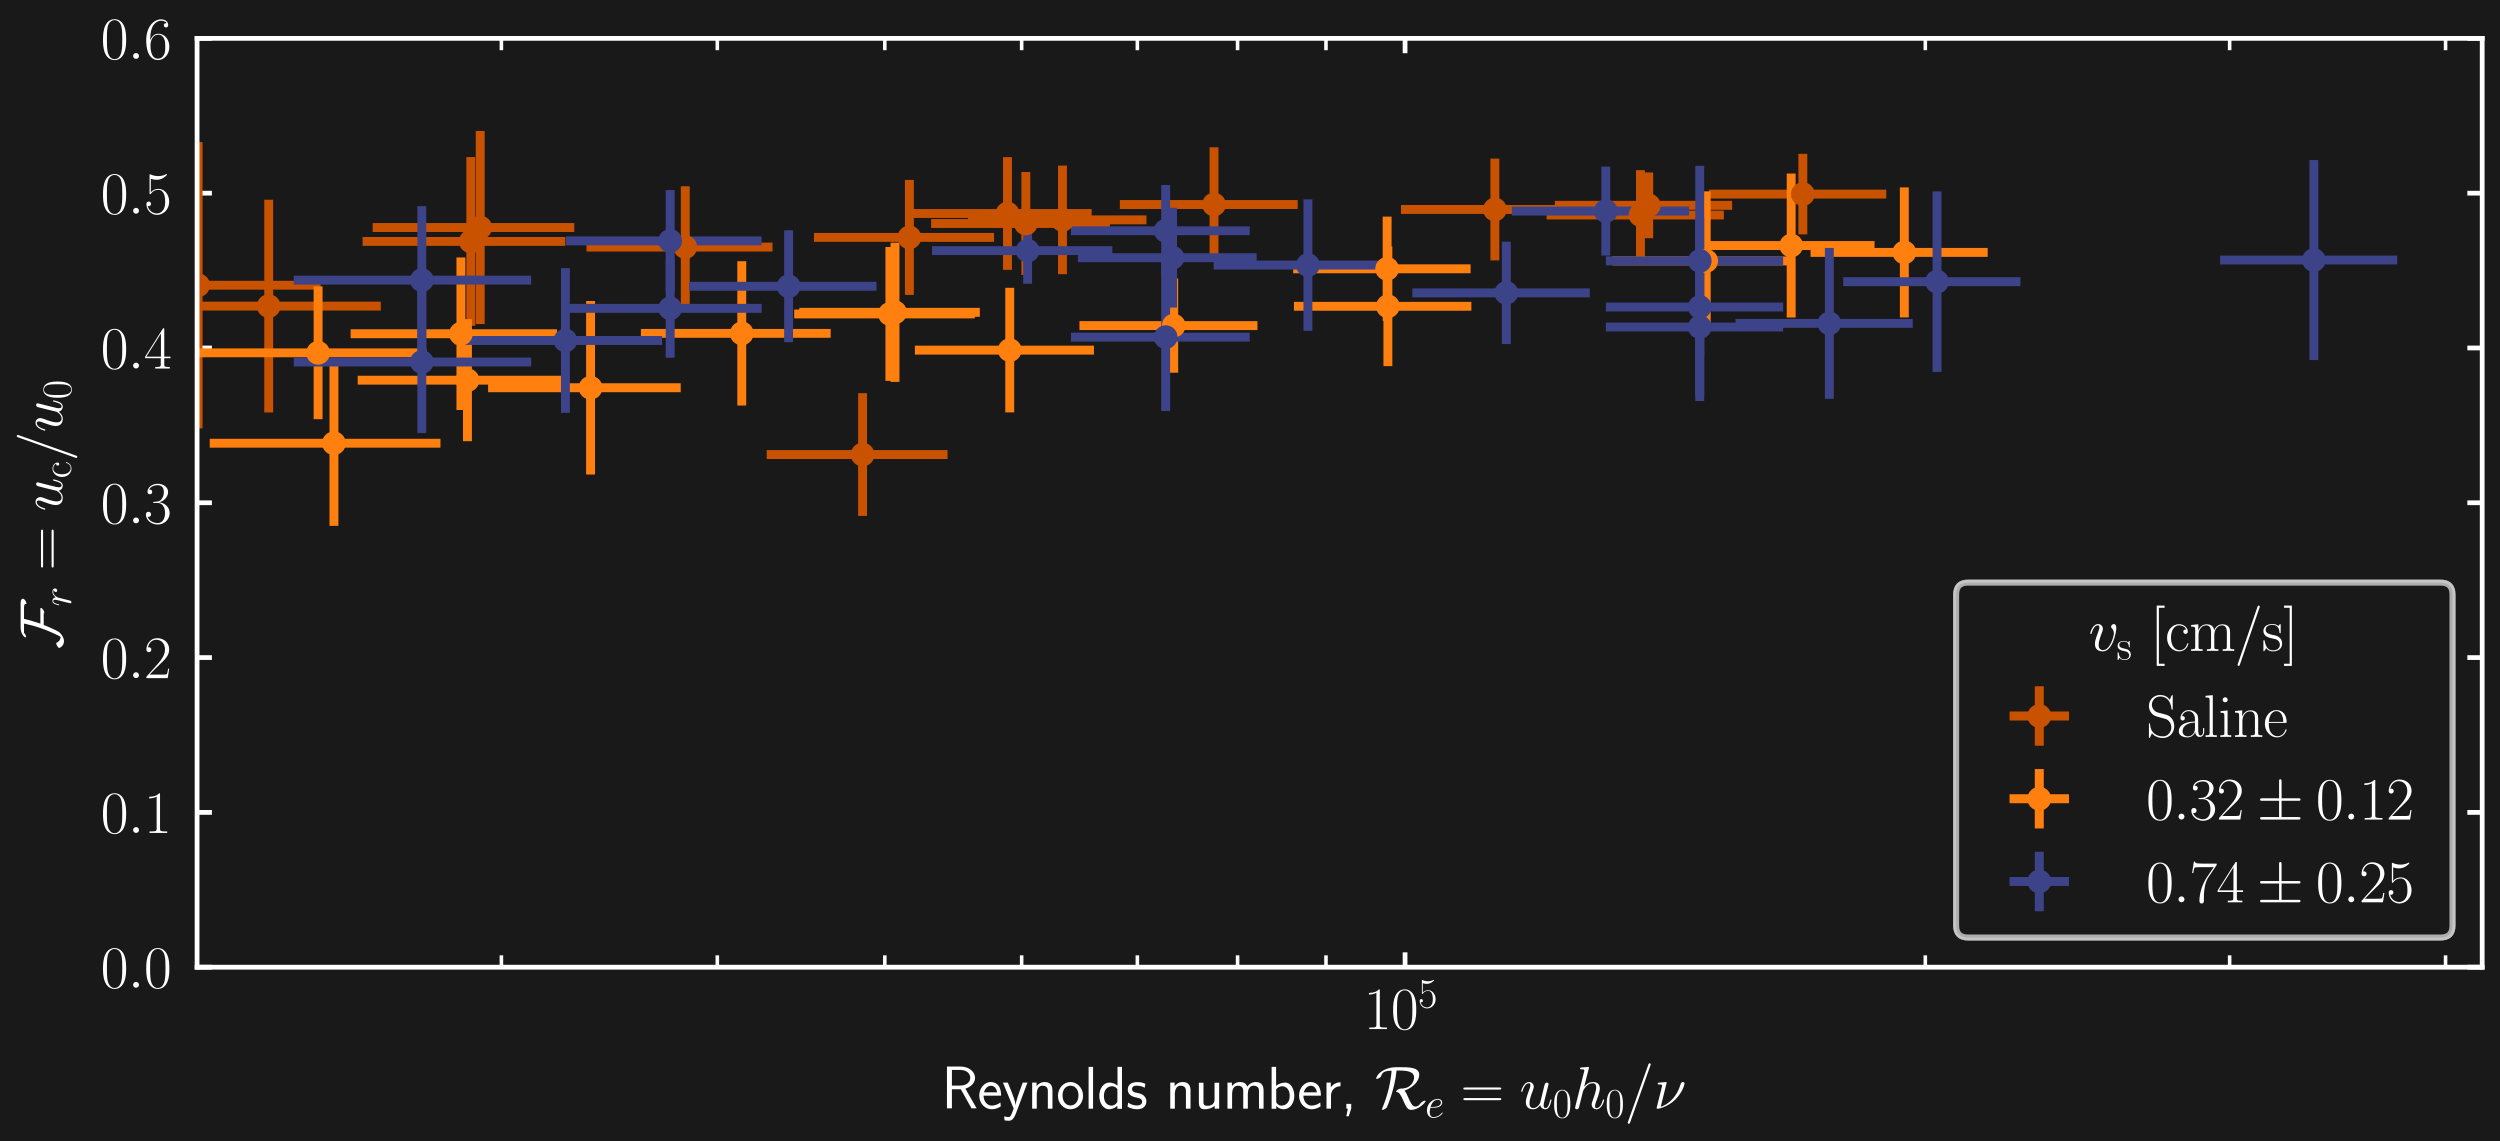 <?xml version="1.0" encoding="utf-8" standalone="no"?>
<!DOCTYPE svg PUBLIC "-//W3C//DTD SVG 1.1//EN"
  "http://www.w3.org/Graphics/SVG/1.1/DTD/svg11.dtd">
<svg xmlns:xlink="http://www.w3.org/1999/xlink" width="421.08pt" height="192.226pt" viewBox="0 0 421.08 192.226" xmlns="http://www.w3.org/2000/svg" version="1.1">
 <defs>
  <style type="text/css">*{stroke-linejoin: round; stroke-linecap: butt}</style>
 </defs>
 <g id="figure_1">
  <g id="patch_1">
   <path d="M 0 192.226 
L 421.08 192.226 
L 421.08 0 
L 0 0 
z
" style="fill: #191919"/>
  </g>
  <g id="axes_1">
   <g id="patch_2">
    <path d="M 33.193 162.908 
L 418.08 162.908 
L 418.08 6.459 
L 33.193 6.459 
z
" style="fill: #191919"/>
   </g>
   <g id="matplotlib.axis_1">
    <g id="xtick_1">
     <g id="line2d_1">
      <defs>
       <path id="mc9e797691c" d="M 0 0 
L 0 -2.5 
" style="stroke: #ffffff; stroke-width: 0.8"/>
      </defs>
      <g>
       <use xlink:href="#mc9e797691c" x="236.657" y="162.908" style="fill: #ffffff; stroke: #ffffff; stroke-width: 0.8"/>
      </g>
     </g>
     <g id="line2d_2">
      <defs>
       <path id="m50a354221e" d="M 0 0 
L 0 2.5 
" style="stroke: #ffffff; stroke-width: 0.8"/>
      </defs>
      <g>
       <use xlink:href="#m50a354221e" x="236.657" y="6.459" style="fill: #ffffff; stroke: #ffffff; stroke-width: 0.8"/>
      </g>
     </g>
     <g id="text_1">
      <!-- $\mathdefault{10^{5}}$ -->
      <g style="fill: #ffffff" transform="translate(229.69 173.326) scale(0.1 -0.1)">
       <defs>
        <path id="CMR17-31" d="M 1702 4058 
C 1702 4192 1696 4192 1606 4192 
C 1357 3916 979 3827 621 3827 
C 602 3827 570 3827 563 3808 
C 557 3795 557 3782 557 3648 
C 755 3648 1088 3686 1344 3839 
L 1344 461 
C 1344 236 1331 160 781 160 
L 589 160 
L 589 0 
C 896 0 1216 0 1523 0 
C 1830 0 2150 0 2458 0 
L 2458 160 
L 2266 160 
C 1715 160 1702 230 1702 458 
L 1702 4058 
z
" transform="scale(0.016)"/>
        <path id="CMR17-30" d="M 2688 2025 
C 2688 2416 2682 3080 2413 3591 
C 2176 4039 1798 4198 1466 4198 
C 1158 4198 768 4058 525 3597 
C 269 3118 243 2524 243 2025 
C 243 1661 250 1106 448 619 
C 723 -39 1216 -128 1466 -128 
C 1760 -128 2208 -7 2470 600 
C 2662 1042 2688 1559 2688 2025 
z
M 1466 -26 
C 1056 -26 813 325 723 812 
C 653 1188 653 1738 653 2096 
C 653 2588 653 2997 736 3387 
C 858 3929 1216 4096 1466 4096 
C 1728 4096 2067 3923 2189 3400 
C 2272 3036 2278 2607 2278 2096 
C 2278 1680 2278 1169 2202 792 
C 2067 95 1690 -26 1466 -26 
z
" transform="scale(0.016)"/>
        <path id="CMR17-35" d="M 730 3692 
C 794 3666 1056 3584 1325 3584 
C 1920 3584 2246 3911 2432 4100 
C 2432 4157 2432 4192 2394 4192 
C 2387 4192 2374 4192 2323 4163 
C 2099 4058 1837 3973 1517 3973 
C 1325 3973 1037 3999 723 4139 
C 653 4171 640 4171 634 4171 
C 602 4171 595 4164 595 4037 
L 595 2203 
C 595 2089 595 2057 659 2057 
C 691 2057 704 2070 736 2114 
C 941 2401 1222 2522 1542 2522 
C 1766 2522 2246 2382 2246 1289 
C 2246 1085 2246 715 2054 421 
C 1894 159 1645 25 1370 25 
C 947 25 518 320 403 814 
C 429 807 480 795 506 795 
C 589 795 749 840 749 1038 
C 749 1210 627 1280 506 1280 
C 358 1280 262 1190 262 1011 
C 262 454 704 -128 1382 -128 
C 2042 -128 2669 440 2669 1264 
C 2669 2030 2170 2624 1549 2624 
C 1222 2624 947 2503 730 2274 
L 730 3692 
z
" transform="scale(0.016)"/>
       </defs>
       <use xlink:href="#CMR17-31" transform="scale(0.996)"/>
       <use xlink:href="#CMR17-30" transform="translate(45.69 0) scale(0.996)"/>
       <use xlink:href="#CMR17-35" transform="translate(91.381 36.154) scale(0.697)"/>
      </g>
     </g>
    </g>
    <g id="xtick_2">
     <g id="line2d_3">
      <defs>
       <path id="meb128c57b9" d="M 0 0 
L 0 -2 
" style="stroke: #ffffff; stroke-width: 0.6"/>
      </defs>
      <g>
       <use xlink:href="#meb128c57b9" x="33.193" y="162.908" style="fill: #ffffff; stroke: #ffffff; stroke-width: 0.6"/>
      </g>
     </g>
     <g id="line2d_4">
      <defs>
       <path id="m22d7d870d3" d="M 0 0 
L 0 2 
" style="stroke: #ffffff; stroke-width: 0.6"/>
      </defs>
      <g>
       <use xlink:href="#m22d7d870d3" x="33.193" y="6.459" style="fill: #ffffff; stroke: #ffffff; stroke-width: 0.6"/>
      </g>
     </g>
    </g>
    <g id="xtick_3">
     <g id="line2d_5">
      <g>
       <use xlink:href="#meb128c57b9" x="84.452" y="162.908" style="fill: #ffffff; stroke: #ffffff; stroke-width: 0.6"/>
      </g>
     </g>
     <g id="line2d_6">
      <g>
       <use xlink:href="#m22d7d870d3" x="84.452" y="6.459" style="fill: #ffffff; stroke: #ffffff; stroke-width: 0.6"/>
      </g>
     </g>
    </g>
    <g id="xtick_4">
     <g id="line2d_7">
      <g>
       <use xlink:href="#meb128c57b9" x="120.82" y="162.908" style="fill: #ffffff; stroke: #ffffff; stroke-width: 0.6"/>
      </g>
     </g>
     <g id="line2d_8">
      <g>
       <use xlink:href="#m22d7d870d3" x="120.82" y="6.459" style="fill: #ffffff; stroke: #ffffff; stroke-width: 0.6"/>
      </g>
     </g>
    </g>
    <g id="xtick_5">
     <g id="line2d_9">
      <g>
       <use xlink:href="#meb128c57b9" x="149.03" y="162.908" style="fill: #ffffff; stroke: #ffffff; stroke-width: 0.6"/>
      </g>
     </g>
     <g id="line2d_10">
      <g>
       <use xlink:href="#m22d7d870d3" x="149.03" y="6.459" style="fill: #ffffff; stroke: #ffffff; stroke-width: 0.6"/>
      </g>
     </g>
    </g>
    <g id="xtick_6">
     <g id="line2d_11">
      <g>
       <use xlink:href="#meb128c57b9" x="172.079" y="162.908" style="fill: #ffffff; stroke: #ffffff; stroke-width: 0.6"/>
      </g>
     </g>
     <g id="line2d_12">
      <g>
       <use xlink:href="#m22d7d870d3" x="172.079" y="6.459" style="fill: #ffffff; stroke: #ffffff; stroke-width: 0.6"/>
      </g>
     </g>
    </g>
    <g id="xtick_7">
     <g id="line2d_13">
      <g>
       <use xlink:href="#meb128c57b9" x="191.567" y="162.908" style="fill: #ffffff; stroke: #ffffff; stroke-width: 0.6"/>
      </g>
     </g>
     <g id="line2d_14">
      <g>
       <use xlink:href="#m22d7d870d3" x="191.567" y="6.459" style="fill: #ffffff; stroke: #ffffff; stroke-width: 0.6"/>
      </g>
     </g>
    </g>
    <g id="xtick_8">
     <g id="line2d_15">
      <g>
       <use xlink:href="#meb128c57b9" x="208.448" y="162.908" style="fill: #ffffff; stroke: #ffffff; stroke-width: 0.6"/>
      </g>
     </g>
     <g id="line2d_16">
      <g>
       <use xlink:href="#m22d7d870d3" x="208.448" y="6.459" style="fill: #ffffff; stroke: #ffffff; stroke-width: 0.6"/>
      </g>
     </g>
    </g>
    <g id="xtick_9">
     <g id="line2d_17">
      <g>
       <use xlink:href="#meb128c57b9" x="223.338" y="162.908" style="fill: #ffffff; stroke: #ffffff; stroke-width: 0.6"/>
      </g>
     </g>
     <g id="line2d_18">
      <g>
       <use xlink:href="#m22d7d870d3" x="223.338" y="6.459" style="fill: #ffffff; stroke: #ffffff; stroke-width: 0.6"/>
      </g>
     </g>
    </g>
    <g id="xtick_10">
     <g id="line2d_19">
      <g>
       <use xlink:href="#meb128c57b9" x="324.285" y="162.908" style="fill: #ffffff; stroke: #ffffff; stroke-width: 0.6"/>
      </g>
     </g>
     <g id="line2d_20">
      <g>
       <use xlink:href="#m22d7d870d3" x="324.285" y="6.459" style="fill: #ffffff; stroke: #ffffff; stroke-width: 0.6"/>
      </g>
     </g>
    </g>
    <g id="xtick_11">
     <g id="line2d_21">
      <g>
       <use xlink:href="#meb128c57b9" x="375.543" y="162.908" style="fill: #ffffff; stroke: #ffffff; stroke-width: 0.6"/>
      </g>
     </g>
     <g id="line2d_22">
      <g>
       <use xlink:href="#m22d7d870d3" x="375.543" y="6.459" style="fill: #ffffff; stroke: #ffffff; stroke-width: 0.6"/>
      </g>
     </g>
    </g>
    <g id="xtick_12">
     <g id="line2d_23">
      <g>
       <use xlink:href="#meb128c57b9" x="411.912" y="162.908" style="fill: #ffffff; stroke: #ffffff; stroke-width: 0.6"/>
      </g>
     </g>
     <g id="line2d_24">
      <g>
       <use xlink:href="#m22d7d870d3" x="411.912" y="6.459" style="fill: #ffffff; stroke: #ffffff; stroke-width: 0.6"/>
      </g>
     </g>
    </g>
    <g id="text_2">
     <!-- Reynolds number, $\mathcal{R}_{e} = u_{0} h_{0}/\nu$ -->
     <g style="fill: #ffffff" transform="translate(158.589 186.735) scale(0.1 -0.1)">
      <defs>
       <path id="CMSS17-52" d="M 2522 2109 
L 2534 2115 
C 3533 2459 3539 3147 3539 3268 
C 3539 3873 2925 4453 2003 4453 
L 570 4453 
L 570 32 
L 1094 32 
L 1094 2048 
L 2035 2048 
L 3168 32 
L 3706 32 
L 2522 2109 
z
M 1094 2437 
L 1094 4096 
L 1933 4096 
C 2746 4096 3034 3637 3034 3267 
C 3034 2922 2778 2437 1933 2437 
L 1094 2437 
z
" transform="scale(0.016)"/>
       <path id="CMSS17-65" d="M 2502 1377 
C 2502 1590 2490 2003 2285 2345 
C 2061 2713 1696 2816 1421 2816 
C 755 2816 192 2188 192 1375 
C 192 582 774 -64 1510 -64 
C 1798 -64 2150 19 2470 248 
C 2470 274 2458 414 2451 420 
C 2451 433 2432 630 2432 656 
C 2125 407 1773 325 1517 325 
C 1107 325 666 667 646 1377 
L 2502 1377 
z
M 698 1728 
C 781 2084 1062 2421 1421 2421 
C 1517 2421 1965 2421 2080 1728 
L 698 1728 
z
" transform="scale(0.016)"/>
       <path id="CMSS17-79" d="M 2675 2752 
L 2176 2752 
C 1632 1294 1446 702 1434 383 
L 1427 383 
C 1408 696 1126 1460 902 2007 
L 602 2752 
L 83 2752 
L 1216 13 
C 1146 -178 1043 -465 1011 -529 
C 870 -885 774 -885 672 -885 
C 646 -885 442 -885 211 -809 
L 250 -1229 
C 410 -1261 570 -1280 685 -1280 
C 845 -1280 1165 -1280 1459 -497 
L 2675 2752 
z
" transform="scale(0.016)"/>
       <path id="CMSS17-6e" d="M 2618 1877 
C 2618 2283 2522 2816 1798 2816 
C 1389 2816 1120 2606 941 2389 
L 941 2758 
L 474 2758 
L 474 0 
L 960 0 
L 960 1559 
C 960 1964 1114 2428 1549 2428 
C 2112 2428 2131 2048 2131 1829 
L 2131 0 
L 2618 0 
L 2618 1877 
z
" transform="scale(0.016)"/>
       <path id="CMSS17-6f" d="M 2829 1356 
C 2829 2176 2221 2816 1504 2816 
C 768 2816 173 2157 173 1356 
C 173 544 787 -64 1498 -64 
C 2227 -64 2829 563 2829 1356 
z
M 1504 337 
C 1050 337 659 709 659 1408 
C 659 2151 1114 2427 1498 2427 
C 1914 2427 2342 2126 2342 1408 
C 2342 683 1926 337 1504 337 
z
" transform="scale(0.016)"/>
       <path id="CMSS17-6c" d="M 947 4416 
L 474 4416 
L 474 0 
L 947 0 
L 947 4416 
z
" transform="scale(0.016)"/>
       <path id="CMSS17-64" d="M 2611 4416 
L 2138 4416 
L 2138 2438 
C 1939 2603 1613 2756 1254 2756 
C 672 2756 211 2131 211 1347 
C 211 562 666 -64 1235 -64 
C 1677 -64 1971 172 2125 306 
L 2125 -13 
L 2611 -13 
L 2611 4416 
z
M 2125 836 
C 2125 747 2125 653 1926 482 
C 1798 375 1645 325 1498 325 
C 1152 325 698 576 698 1340 
C 698 2134 1210 2368 1562 2368 
C 1798 2368 1990 2254 2125 2065 
L 2125 836 
z
" transform="scale(0.016)"/>
       <path id="CMSS17-73" d="M 2061 2627 
C 1683 2807 1389 2807 1197 2807 
C 742 2807 198 2648 198 2003 
C 198 1359 902 1218 1094 1179 
C 1389 1122 1715 1058 1715 740 
C 1715 337 1254 337 1171 337 
C 915 337 563 407 243 638 
L 166 210 
C 531 0 883 -64 1178 -64 
C 1965 -64 2163 416 2163 781 
C 2163 1094 1984 1305 1862 1401 
C 1651 1568 1574 1587 1050 1696 
C 960 1709 646 1779 646 2066 
C 646 2432 1050 2432 1139 2432 
C 1555 2432 1811 2303 1984 2208 
L 2061 2627 
z
" transform="scale(0.016)"/>
       <path id="CMSS17-75" d="M 2618 2739 
L 2131 2739 
L 2131 972 
C 2131 498 1786 306 1421 306 
C 998 306 960 447 960 709 
L 960 2739 
L 474 2739 
L 474 678 
C 474 179 646 -64 1088 -64 
C 1306 -64 1798 -13 2144 306 
L 2144 0 
L 2618 0 
L 2618 2739 
z
" transform="scale(0.016)"/>
       <path id="CMSS17-6d" d="M 4288 1877 
C 4288 2308 4179 2816 3462 2816 
C 2982 2816 2694 2516 2566 2331 
C 2451 2670 2182 2816 1798 2816 
C 1363 2816 1088 2568 941 2389 
L 941 2758 
L 474 2758 
L 474 0 
L 960 0 
L 960 1559 
C 960 1939 1101 2428 1555 2428 
C 2138 2428 2138 2016 2138 1829 
L 2138 0 
L 2624 0 
L 2624 1559 
C 2624 1939 2765 2428 3219 2428 
C 3802 2428 3802 2016 3802 1829 
L 3802 0 
L 4288 0 
L 4288 1877 
z
" transform="scale(0.016)"/>
       <path id="CMSS17-62" d="M 954 4416 
L 480 4416 
L 480 -13 
L 966 -13 
L 966 274 
C 1210 38 1504 -64 1766 -64 
C 2381 -64 2880 549 2880 1352 
C 2880 2086 2496 2756 1926 2756 
C 1523 2756 1165 2591 954 2419 
L 954 4416 
z
M 966 2046 
C 1107 2222 1306 2368 1587 2368 
C 1965 2368 2394 2097 2394 1352 
C 2394 558 1882 325 1530 325 
C 1402 325 1267 356 1139 464 
C 966 615 966 709 966 797 
L 966 2046 
z
" transform="scale(0.016)"/>
       <path id="CMSS17-72" d="M 954 1363 
C 954 1965 1395 2368 1958 2368 
L 1958 2789 
C 1549 2789 1165 2585 934 2253 
L 934 2758 
L 480 2758 
L 480 0 
L 954 0 
L 954 1363 
z
" transform="scale(0.016)"/>
       <path id="CMSS17-2c" d="M 1088 6 
L 1088 510 
L 576 510 
L 576 0 
L 736 0 
L 570 -800 
L 826 -800 
L 1088 6 
z
" transform="scale(0.016)"/>
       <path id="CMSY10-52" d="M 2592 4032 
C 3821 4032 4141 3727 4141 3299 
C 4141 2904 3834 2125 2778 2125 
C 2464 2125 2246 1881 2246 1805 
C 2246 1767 2272 1767 2278 1767 
C 2547 1722 2675 1594 3008 839 
C 3302 167 3469 -128 3846 -128 
C 4621 -128 5357 659 5357 800 
C 5357 845 5306 845 5286 845 
C 5210 845 4960 755 4826 570 
C 4723 423 4582 224 4269 224 
C 3942 224 3744 679 3526 1178 
C 3392 1498 3277 1735 3130 1907 
C 4058 2247 4685 2919 4685 3584 
C 4685 4384 3610 4384 2643 4384 
C 2003 4384 1645 4384 1107 4154 
C 250 3776 134 3245 134 3194 
C 134 3155 160 3143 198 3143 
C 301 3143 448 3234 499 3267 
C 634 3359 653 3398 691 3522 
C 781 3784 960 4013 1766 4013 
C 1734 3625 1677 3033 1459 2102 
C 1286 1388 1050 687 768 6 
C 736 -64 736 -77 736 -83 
C 736 -128 787 -128 800 -128 
C 928 -128 1197 26 1267 147 
C 1280 179 2093 1984 2291 4032 
L 2592 4032 
z
" transform="scale(0.016)"/>
       <path id="CMMI12-65" d="M 1146 1479 
C 1318 1479 1754 1479 2061 1595 
C 2547 1783 2592 2158 2592 2274 
C 2592 2558 2349 2816 1926 2816 
C 1254 2816 288 2210 288 1073 
C 288 402 672 -64 1254 -64 
C 2125 -64 2675 609 2675 692 
C 2675 730 2637 762 2611 762 
C 2592 762 2586 756 2528 699 
C 2118 159 1510 64 1267 64 
C 902 64 710 350 710 822 
C 710 911 710 1071 806 1479 
L 1146 1479 
z
M 838 1600 
C 1114 2592 1722 2689 1926 2689 
C 2208 2689 2400 2522 2400 2277 
C 2400 1600 1376 1600 1107 1600 
L 838 1600 
z
" transform="scale(0.016)"/>
       <path id="CMR17-3d" d="M 4115 2017 
C 4211 2017 4307 2017 4307 2125 
C 4307 2240 4198 2240 4090 2240 
L 512 2240 
C 403 2240 294 2240 294 2125 
C 294 2017 390 2017 486 2017 
L 4115 2017 
z
M 4090 896 
C 4198 896 4307 896 4307 1011 
C 4307 1119 4211 1119 4115 1119 
L 486 1119 
C 390 1119 294 1119 294 1011 
C 294 896 403 896 512 896 
L 4090 896 
z
" transform="scale(0.016)"/>
       <path id="CMMI12-75" d="M 2182 370 
C 2266 13 2573 -64 2726 -64 
C 2931 -64 3085 70 3187 287 
C 3296 517 3379 894 3379 913 
C 3379 945 3354 971 3315 971 
C 3258 971 3251 939 3226 843 
C 3110 402 2995 64 2739 64 
C 2547 64 2547 275 2547 358 
C 2547 505 2566 568 2630 837 
C 2675 1009 2720 1181 2758 1360 
L 3021 2401 
C 3066 2561 3066 2574 3066 2593 
C 3066 2689 2989 2753 2893 2753 
C 2707 2753 2662 2593 2624 2433 
C 2560 2184 2214 811 2170 588 
C 2163 588 1914 64 1446 64 
C 1114 64 1050 351 1050 588 
C 1050 952 1229 1462 1395 1890 
C 1472 2095 1504 2178 1504 2305 
C 1504 2580 1306 2816 998 2816 
C 410 2816 173 1890 173 1839 
C 173 1814 198 1782 243 1782 
C 301 1782 307 1807 333 1896 
C 486 2441 736 2682 979 2682 
C 1043 2682 1146 2682 1146 2478 
C 1146 2312 1075 2127 979 1884 
C 698 1124 666 881 666 690 
C 666 38 1158 -64 1421 -64 
C 1830 -64 2054 217 2182 370 
z
" transform="scale(0.016)"/>
       <path id="CMMI12-68" d="M 1798 4257 
C 1805 4283 1818 4321 1818 4352 
C 1818 4416 1754 4416 1741 4416 
C 1734 4416 1421 4388 1389 4380 
C 1280 4373 1184 4358 1069 4358 
C 909 4345 864 4339 864 4224 
C 864 4160 915 4160 1005 4160 
C 1318 4160 1325 4103 1325 4040 
C 1325 4002 1312 3951 1306 3932 
L 378 248 
C 352 152 352 140 352 101 
C 352 -38 461 -64 525 -64 
C 634 -64 717 19 749 89 
L 1037 1245 
C 1069 1386 1107 1520 1139 1660 
C 1210 1929 1210 1935 1331 2120 
C 1453 2305 1741 2689 2234 2689 
C 2490 2689 2579 2497 2579 2242 
C 2579 1884 2330 1188 2189 805 
C 2131 651 2099 568 2099 453 
C 2099 166 2298 -64 2605 -64 
C 3200 -64 3424 875 3424 913 
C 3424 945 3398 971 3360 971 
C 3302 971 3296 952 3264 843 
C 3117 332 2880 64 2624 64 
C 2560 64 2458 64 2458 269 
C 2458 436 2534 640 2560 710 
C 2675 1018 2963 1773 2963 2145 
C 2963 2528 2739 2816 2253 2816 
C 1888 2816 1568 2644 1306 2312 
L 1798 4257 
z
" transform="scale(0.016)"/>
       <path id="CMMI12-3d" d="M 2746 4562 
C 2746 4569 2784 4666 2784 4678 
C 2784 4755 2720 4800 2669 4800 
C 2637 4800 2579 4800 2528 4659 
L 384 -1363 
C 384 -1370 346 -1465 346 -1478 
C 346 -1555 410 -1600 461 -1600 
C 499 -1600 557 -1593 602 -1459 
L 2746 4562 
z
" transform="scale(0.016)"/>
       <path id="CMMI12-17" d="M 1408 2753 
C 1408 2778 1389 2816 1338 2816 
C 1293 2816 691 2751 595 2751 
C 525 2744 461 2738 461 2623 
C 461 2560 512 2560 602 2560 
C 902 2560 922 2515 922 2445 
C 922 2419 909 2343 902 2318 
L 339 64 
C 339 38 358 0 403 0 
L 538 0 
C 627 0 1600 230 2349 996 
C 3174 1846 3290 2632 3290 2657 
C 3290 2759 3206 2816 3123 2816 
C 2938 2816 2893 2644 2880 2599 
C 2502 1264 1626 473 774 192 
L 1408 2753 
z
" transform="scale(0.016)"/>
      </defs>
      <use xlink:href="#CMSS17-52" transform="scale(0.996)"/>
      <use xlink:href="#CMSS17-65" transform="translate(60.416 0) scale(0.996)"/>
      <use xlink:href="#CMSS17-79" transform="translate(102.055 0) scale(0.996)"/>
      <use xlink:href="#CMSS17-6e" transform="translate(145.055 0) scale(0.996)"/>
      <use xlink:href="#CMSS17-6f" transform="translate(193.26 0) scale(0.996)"/>
      <use xlink:href="#CMSS17-6c" transform="translate(240.104 0) scale(0.996)"/>
      <use xlink:href="#CMSS17-64" transform="translate(262.284 0) scale(0.996)"/>
      <use xlink:href="#CMSS17-73" transform="translate(310.489 0) scale(0.996)"/>
      <use xlink:href="#CMSS17-6e" transform="translate(377.632 0) scale(0.996)"/>
      <use xlink:href="#CMSS17-75" transform="translate(425.837 0) scale(0.996)"/>
      <use xlink:href="#CMSS17-6d" transform="translate(474.042 0) scale(0.996)"/>
      <use xlink:href="#CMSS17-62" transform="translate(548.271 0) scale(0.996)"/>
      <use xlink:href="#CMSS17-65" transform="translate(599.079 0) scale(0.996)"/>
      <use xlink:href="#CMSS17-72" transform="translate(640.717 0) scale(0.996)"/>
      <use xlink:href="#CMSS17-2c" transform="translate(672.627 0) scale(0.996)"/>
      <use xlink:href="#CMSY10-52" transform="translate(729.88 0) scale(0.996)"/>
      <use xlink:href="#CMMI12-65" transform="translate(814.314 -14.944) scale(0.697)"/>
      <use xlink:href="#CMR17-3d" transform="translate(874.135 0) scale(0.996)"/>
      <use xlink:href="#CMMI12-75" transform="translate(973.523 0) scale(0.996)"/>
      <use xlink:href="#CMR17-30" transform="translate(1029.044 -14.944) scale(0.697)"/>
      <use xlink:href="#CMMI12-68" transform="translate(1061.525 0) scale(0.996)"/>
      <use xlink:href="#CMR17-30" transform="translate(1117.68 -14.944) scale(0.697)"/>
      <use xlink:href="#CMMI12-3d" transform="translate(1150.161 0) scale(0.996)"/>
      <use xlink:href="#CMMI12-17" transform="translate(1198.936 0) scale(0.996)"/>
     </g>
    </g>
   </g>
   <g id="matplotlib.axis_2">
    <g id="ytick_1">
     <g id="line2d_25">
      <defs>
       <path id="m14a7fb73fc" d="M 0 0 
L 2.5 0 
" style="stroke: #ffffff; stroke-width: 0.8"/>
      </defs>
      <g>
       <use xlink:href="#m14a7fb73fc" x="33.193" y="162.908" style="fill: #ffffff; stroke: #ffffff; stroke-width: 0.8"/>
      </g>
     </g>
     <g id="line2d_26">
      <defs>
       <path id="mc7aca1663b" d="M 0 0 
L -2.5 0 
" style="stroke: #ffffff; stroke-width: 0.8"/>
      </defs>
      <g>
       <use xlink:href="#mc7aca1663b" x="418.08" y="162.908" style="fill: #ffffff; stroke: #ffffff; stroke-width: 0.8"/>
      </g>
     </g>
     <g id="text_3">
      <!-- $\mathdefault{0.0}$ -->
      <g style="fill: #ffffff" transform="translate(16.963 166.367) scale(0.1 -0.1)">
       <defs>
        <path id="CMMI12-3a" d="M 1178 307 
C 1178 492 1024 619 870 619 
C 685 619 557 466 557 313 
C 557 128 710 0 864 0 
C 1050 0 1178 153 1178 307 
z
" transform="scale(0.016)"/>
       </defs>
       <use xlink:href="#CMR17-30" transform="scale(0.996)"/>
       <use xlink:href="#CMMI12-3a" transform="translate(45.69 0) scale(0.996)"/>
       <use xlink:href="#CMR17-30" transform="translate(72.788 0) scale(0.996)"/>
      </g>
     </g>
    </g>
    <g id="ytick_2">
     <g id="line2d_27">
      <g>
       <use xlink:href="#m14a7fb73fc" x="33.193" y="136.833" style="fill: #ffffff; stroke: #ffffff; stroke-width: 0.8"/>
      </g>
     </g>
     <g id="line2d_28">
      <g>
       <use xlink:href="#mc7aca1663b" x="418.08" y="136.833" style="fill: #ffffff; stroke: #ffffff; stroke-width: 0.8"/>
      </g>
     </g>
     <g id="text_4">
      <!-- $\mathdefault{0.1}$ -->
      <g style="fill: #ffffff" transform="translate(16.963 140.292) scale(0.1 -0.1)">
       <use xlink:href="#CMR17-30" transform="scale(0.996)"/>
       <use xlink:href="#CMMI12-3a" transform="translate(45.69 0) scale(0.996)"/>
       <use xlink:href="#CMR17-31" transform="translate(72.788 0) scale(0.996)"/>
      </g>
     </g>
    </g>
    <g id="ytick_3">
     <g id="line2d_29">
      <g>
       <use xlink:href="#m14a7fb73fc" x="33.193" y="110.758" style="fill: #ffffff; stroke: #ffffff; stroke-width: 0.8"/>
      </g>
     </g>
     <g id="line2d_30">
      <g>
       <use xlink:href="#mc7aca1663b" x="418.08" y="110.758" style="fill: #ffffff; stroke: #ffffff; stroke-width: 0.8"/>
      </g>
     </g>
     <g id="text_5">
      <!-- $\mathdefault{0.2}$ -->
      <g style="fill: #ffffff" transform="translate(16.963 114.217) scale(0.1 -0.1)">
       <defs>
        <path id="CMR17-32" d="M 2669 989 
L 2554 989 
C 2490 536 2438 459 2413 420 
C 2381 369 1920 369 1830 369 
L 602 369 
C 832 619 1280 1072 1824 1597 
C 2214 1967 2669 2402 2669 3035 
C 2669 3790 2067 4224 1395 4224 
C 691 4224 262 3604 262 3030 
C 262 2780 448 2748 525 2748 
C 589 2748 781 2787 781 3010 
C 781 3207 614 3264 525 3264 
C 486 3264 448 3258 422 3245 
C 544 3790 915 4058 1306 4058 
C 1862 4058 2227 3617 2227 3035 
C 2227 2479 1901 2000 1536 1584 
L 262 146 
L 262 0 
L 2515 0 
L 2669 989 
z
" transform="scale(0.016)"/>
       </defs>
       <use xlink:href="#CMR17-30" transform="scale(0.996)"/>
       <use xlink:href="#CMMI12-3a" transform="translate(45.69 0) scale(0.996)"/>
       <use xlink:href="#CMR17-32" transform="translate(72.788 0) scale(0.996)"/>
      </g>
     </g>
    </g>
    <g id="ytick_4">
     <g id="line2d_31">
      <g>
       <use xlink:href="#m14a7fb73fc" x="33.193" y="84.684" style="fill: #ffffff; stroke: #ffffff; stroke-width: 0.8"/>
      </g>
     </g>
     <g id="line2d_32">
      <g>
       <use xlink:href="#mc7aca1663b" x="418.08" y="84.684" style="fill: #ffffff; stroke: #ffffff; stroke-width: 0.8"/>
      </g>
     </g>
     <g id="text_6">
      <!-- $\mathdefault{0.3}$ -->
      <g style="fill: #ffffff" transform="translate(16.963 88.143) scale(0.1 -0.1)">
       <defs>
        <path id="CMR17-33" d="M 1414 2157 
C 1984 2157 2234 1662 2234 1090 
C 2234 320 1824 25 1453 25 
C 1114 25 563 194 390 693 
C 422 680 454 680 486 680 
C 640 680 755 782 755 948 
C 755 1133 614 1216 486 1216 
C 378 1216 211 1165 211 926 
C 211 335 787 -128 1466 -128 
C 2176 -128 2720 430 2720 1085 
C 2720 1707 2208 2157 1600 2227 
C 2086 2328 2554 2756 2554 3329 
C 2554 3820 2048 4179 1472 4179 
C 890 4179 378 3829 378 3329 
C 378 3110 544 3072 627 3072 
C 762 3072 877 3155 877 3321 
C 877 3486 762 3569 627 3569 
C 602 3569 570 3569 544 3557 
C 730 3959 1235 4032 1459 4032 
C 1683 4032 2106 3925 2106 3320 
C 2106 3143 2080 2828 1862 2550 
C 1670 2304 1453 2304 1242 2284 
C 1210 2284 1062 2269 1037 2269 
C 992 2263 966 2257 966 2208 
C 966 2163 973 2157 1101 2157 
L 1414 2157 
z
" transform="scale(0.016)"/>
       </defs>
       <use xlink:href="#CMR17-30" transform="scale(0.996)"/>
       <use xlink:href="#CMMI12-3a" transform="translate(45.69 0) scale(0.996)"/>
       <use xlink:href="#CMR17-33" transform="translate(72.788 0) scale(0.996)"/>
      </g>
     </g>
    </g>
    <g id="ytick_5">
     <g id="line2d_33">
      <g>
       <use xlink:href="#m14a7fb73fc" x="33.193" y="58.609" style="fill: #ffffff; stroke: #ffffff; stroke-width: 0.8"/>
      </g>
     </g>
     <g id="line2d_34">
      <g>
       <use xlink:href="#mc7aca1663b" x="418.08" y="58.609" style="fill: #ffffff; stroke: #ffffff; stroke-width: 0.8"/>
      </g>
     </g>
     <g id="text_7">
      <!-- $\mathdefault{0.4}$ -->
      <g style="fill: #ffffff" transform="translate(16.963 62.068) scale(0.1 -0.1)">
       <defs>
        <path id="CMR17-34" d="M 2150 4122 
C 2150 4256 2144 4256 2029 4256 
L 128 1254 
L 128 1088 
L 1779 1088 
L 1779 457 
C 1779 224 1766 160 1318 160 
L 1197 160 
L 1197 0 
C 1402 0 1747 0 1965 0 
C 2182 0 2528 0 2733 0 
L 2733 160 
L 2611 160 
C 2163 160 2150 224 2150 457 
L 2150 1088 
L 2803 1088 
L 2803 1254 
L 2150 1254 
L 2150 4122 
z
M 1798 3703 
L 1798 1254 
L 256 1254 
L 1798 3703 
z
" transform="scale(0.016)"/>
       </defs>
       <use xlink:href="#CMR17-30" transform="scale(0.996)"/>
       <use xlink:href="#CMMI12-3a" transform="translate(45.69 0) scale(0.996)"/>
       <use xlink:href="#CMR17-34" transform="translate(72.788 0) scale(0.996)"/>
      </g>
     </g>
    </g>
    <g id="ytick_6">
     <g id="line2d_35">
      <g>
       <use xlink:href="#m14a7fb73fc" x="33.193" y="32.534" style="fill: #ffffff; stroke: #ffffff; stroke-width: 0.8"/>
      </g>
     </g>
     <g id="line2d_36">
      <g>
       <use xlink:href="#mc7aca1663b" x="418.08" y="32.534" style="fill: #ffffff; stroke: #ffffff; stroke-width: 0.8"/>
      </g>
     </g>
     <g id="text_8">
      <!-- $\mathdefault{0.5}$ -->
      <g style="fill: #ffffff" transform="translate(16.963 35.993) scale(0.1 -0.1)">
       <use xlink:href="#CMR17-30" transform="scale(0.996)"/>
       <use xlink:href="#CMMI12-3a" transform="translate(45.69 0) scale(0.996)"/>
       <use xlink:href="#CMR17-35" transform="translate(72.788 0) scale(0.996)"/>
      </g>
     </g>
    </g>
    <g id="ytick_7">
     <g id="line2d_37">
      <g>
       <use xlink:href="#m14a7fb73fc" x="33.193" y="6.459" style="fill: #ffffff; stroke: #ffffff; stroke-width: 0.8"/>
      </g>
     </g>
     <g id="line2d_38">
      <g>
       <use xlink:href="#mc7aca1663b" x="418.08" y="6.459" style="fill: #ffffff; stroke: #ffffff; stroke-width: 0.8"/>
      </g>
     </g>
     <g id="text_9">
      <!-- $\mathdefault{0.6}$ -->
      <g style="fill: #ffffff" transform="translate(16.963 9.919) scale(0.1 -0.1)">
       <defs>
        <path id="CMR17-36" d="M 678 2176 
C 678 3690 1395 4032 1811 4032 
C 1946 4032 2272 4009 2400 3776 
C 2298 3776 2106 3776 2106 3553 
C 2106 3381 2246 3323 2336 3323 
C 2394 3323 2566 3348 2566 3560 
C 2566 3954 2246 4179 1805 4179 
C 1043 4179 243 3390 243 1984 
C 243 253 966 -128 1478 -128 
C 2099 -128 2688 427 2688 1283 
C 2688 2081 2170 2662 1517 2662 
C 1126 2662 838 2407 678 1960 
L 678 2176 
z
M 1478 25 
C 691 25 691 1200 691 1436 
C 691 1896 909 2560 1504 2560 
C 1613 2560 1926 2560 2138 2120 
C 2253 1870 2253 1609 2253 1289 
C 2253 944 2253 690 2118 434 
C 1978 171 1773 25 1478 25 
z
" transform="scale(0.016)"/>
       </defs>
       <use xlink:href="#CMR17-30" transform="scale(0.996)"/>
       <use xlink:href="#CMMI12-3a" transform="translate(45.69 0) scale(0.996)"/>
       <use xlink:href="#CMR17-36" transform="translate(72.788 0) scale(0.996)"/>
      </g>
     </g>
    </g>
    <g id="text_10">
     <!-- $\mathcal{F}_{r} = u_{\rm c}/u_{0}$ -->
     <g style="fill: #ffffff" transform="translate(10.472 109.311) rotate(-90) scale(0.1 -0.1)">
      <defs>
       <path id="CMSY10-46" d="M 5312 4141 
C 5312 4435 4819 4391 4621 4391 
L 2208 4391 
C 1888 4391 1318 4205 1216 3859 
C 1229 3820 1242 3814 1280 3814 
C 1421 3814 1613 3933 1702 4032 
C 1901 4032 2093 4032 2291 4032 
L 2688 4032 
C 2688 4032 2662 3916 2662 3910 
C 2413 2741 2035 1751 1754 1125 
C 1715 1041 1370 243 1280 167 
C 998 167 787 319 672 568 
C 653 606 653 632 608 632 
C 461 632 109 428 109 320 
C 109 307 115 295 122 282 
C 237 -19 525 -192 838 -192 
C 1165 -192 1542 44 1747 280 
C 1958 523 2381 1569 2547 1952 
L 3782 1952 
C 3776 1945 3770 1939 3770 1932 
C 3770 1907 3808 1888 3834 1888 
C 3974 1888 4339 2067 4339 2266 
C 4339 2310 4294 2304 4218 2304 
L 2682 2304 
C 2848 2880 3066 3443 3181 4032 
L 4026 4032 
C 4186 4032 4634 4064 4749 3929 
C 4762 3888 4742 3821 4762 3788 
C 4774 3775 4794 3775 4813 3775 
C 4966 3775 5312 3967 5312 4141 
z
" transform="scale(0.016)"/>
       <path id="CMMI12-72" d="M 2490 2612 
C 2291 2574 2189 2433 2189 2293 
C 2189 2139 2310 2088 2400 2088 
C 2579 2088 2726 2242 2726 2433 
C 2726 2638 2528 2816 2208 2816 
C 1952 2816 1658 2701 1389 2312 
C 1344 2650 1088 2816 832 2816 
C 582 2816 454 2625 378 2484 
C 269 2254 173 1871 173 1839 
C 173 1814 198 1782 243 1782 
C 294 1782 301 1788 339 1935 
C 435 2318 557 2689 813 2689 
C 966 2689 1011 2580 1011 2395 
C 1011 2254 947 2005 902 1807 
L 723 1118 
C 698 996 627 709 595 594 
C 550 428 480 128 480 96 
C 480 6 550 -64 646 -64 
C 717 -64 838 -19 877 109 
C 896 160 1133 1124 1171 1271 
C 1203 1411 1242 1546 1274 1686 
C 1299 1775 1325 1878 1344 1961 
C 1363 2018 1536 2331 1696 2472 
C 1773 2542 1939 2689 2202 2689 
C 2304 2689 2406 2670 2490 2612 
z
" transform="scale(0.016)"/>
       <path id="CMR17-63" d="M 2234 2240 
C 2112 2240 1933 2240 1933 2017 
C 1933 1838 2080 1787 2163 1787 
C 2208 1787 2394 1807 2394 2024 
C 2394 2467 1958 2803 1466 2803 
C 787 2803 211 2178 211 1363 
C 211 516 813 -64 1466 -64 
C 2259 -64 2458 677 2458 748 
C 2458 774 2451 793 2406 793 
C 2362 793 2355 787 2330 703 
C 2163 180 1798 51 1523 51 
C 1114 51 621 427 621 1369 
C 621 2338 1094 2688 1472 2688 
C 1722 2688 2093 2573 2234 2240 
z
" transform="scale(0.016)"/>
      </defs>
      <use xlink:href="#CMSY10-46" transform="scale(0.996)"/>
      <use xlink:href="#CMMI12-72" transform="translate(71.606 -14.944) scale(0.697)"/>
      <use xlink:href="#CMR17-3d" transform="translate(132.448 0) scale(0.996)"/>
      <use xlink:href="#CMMI12-75" transform="translate(231.836 0) scale(0.996)"/>
      <use xlink:href="#CMR17-63" transform="translate(287.357 -14.944) scale(0.697)"/>
      <use xlink:href="#CMMI12-3d" transform="translate(316.195 0) scale(0.996)"/>
      <use xlink:href="#CMMI12-75" transform="translate(364.97 0) scale(0.996)"/>
      <use xlink:href="#CMR17-30" transform="translate(420.49 -14.944) scale(0.697)"/>
     </g>
    </g>
   </g>
   <g id="LineCollection_1">
    <path d="M 129.143 76.559 
L 159.598 76.559 
" clip-path="url(#p1d8e2cb8f4)" style="fill: none; stroke: #c85200; stroke-width: 1.5"/>
    <path d="M 235.968 35.284 
L 265.841 35.284 
" clip-path="url(#p1d8e2cb8f4)" style="fill: none; stroke: #c85200; stroke-width: 1.5"/>
    <path d="M 188.618 34.448 
L 218.571 34.448 
" clip-path="url(#p1d8e2cb8f4)" style="fill: none; stroke: #c85200; stroke-width: 1.5"/>
    <path d="M 163.03 37.034 
L 193.101 37.034 
" clip-path="url(#p1d8e2cb8f4)" style="fill: none; stroke: #c85200; stroke-width: 1.5"/>
    <path d="M 62.769 38.321 
L 96.722 38.321 
" clip-path="url(#p1d8e2cb8f4)" style="fill: none; stroke: #c85200; stroke-width: 1.5"/>
    <path d="M 287.852 32.694 
L 317.701 32.694 
" clip-path="url(#p1d8e2cb8f4)" style="fill: none; stroke: #c85200; stroke-width: 1.5"/>
    <path d="M 137.101 39.989 
L 167.429 39.989 
" clip-path="url(#p1d8e2cb8f4)" style="fill: none; stroke: #c85200; stroke-width: 1.5"/>
    <path d="M 260.498 36.218 
L 290.356 36.218 
" clip-path="url(#p1d8e2cb8f4)" style="fill: none; stroke: #c85200; stroke-width: 1.5"/>
    <path d="M 153.727 35.961 
L 183.869 35.961 
" clip-path="url(#p1d8e2cb8f4)" style="fill: none; stroke: #c85200; stroke-width: 1.5"/>
    <path d="M 61.073 40.665 
L 95.22 40.665 
" clip-path="url(#p1d8e2cb8f4)" style="fill: none; stroke: #c85200; stroke-width: 1.5"/>
    <path d="M 261.887 34.585 
L 291.745 34.585 
" clip-path="url(#p1d8e2cb8f4)" style="fill: none; stroke: #c85200; stroke-width: 1.5"/>
    <path d="M 156.83 37.645 
L 186.946 37.645 
" clip-path="url(#p1d8e2cb8f4)" style="fill: none; stroke: #c85200; stroke-width: 1.5"/>
    <path d="M 23.058 51.558 
L 64.141 51.558 
" clip-path="url(#p1d8e2cb8f4)" style="fill: none; stroke: #c85200; stroke-width: 1.5"/>
    <path d="M 8.705 48.042 
L 53.992 48.042 
" clip-path="url(#p1d8e2cb8f4)" style="fill: none; stroke: #c85200; stroke-width: 1.5"/>
    <path d="M 98.79 41.616 
L 130.116 41.616 
" clip-path="url(#p1d8e2cb8f4)" style="fill: none; stroke: #c85200; stroke-width: 1.5"/>
   </g>
   <g id="LineCollection_2">
    <path d="M 145.286 86.902 
L 145.286 66.216 
" clip-path="url(#p1d8e2cb8f4)" style="fill: none; stroke: #c85200; stroke-width: 1.5"/>
    <path d="M 251.785 43.86 
L 251.785 26.709 
" clip-path="url(#p1d8e2cb8f4)" style="fill: none; stroke: #c85200; stroke-width: 1.5"/>
    <path d="M 204.48 44.097 
L 204.48 24.799 
" clip-path="url(#p1d8e2cb8f4)" style="fill: none; stroke: #c85200; stroke-width: 1.5"/>
    <path d="M 178.957 46.179 
L 178.957 27.889 
" clip-path="url(#p1d8e2cb8f4)" style="fill: none; stroke: #c85200; stroke-width: 1.5"/>
    <path d="M 80.882 54.588 
L 80.882 22.053 
" clip-path="url(#p1d8e2cb8f4)" style="fill: none; stroke: #c85200; stroke-width: 1.5"/>
    <path d="M 303.656 39.48 
L 303.656 25.907 
" clip-path="url(#p1d8e2cb8f4)" style="fill: none; stroke: #c85200; stroke-width: 1.5"/>
    <path d="M 153.172 49.674 
L 153.172 30.303 
" clip-path="url(#p1d8e2cb8f4)" style="fill: none; stroke: #c85200; stroke-width: 1.5"/>
    <path d="M 276.307 43.777 
L 276.307 28.66 
" clip-path="url(#p1d8e2cb8f4)" style="fill: none; stroke: #c85200; stroke-width: 1.5"/>
    <path d="M 169.694 45.457 
L 169.694 26.465 
" clip-path="url(#p1d8e2cb8f4)" style="fill: none; stroke: #c85200; stroke-width: 1.5"/>
    <path d="M 79.296 54.873 
L 79.296 26.456 
" clip-path="url(#p1d8e2cb8f4)" style="fill: none; stroke: #c85200; stroke-width: 1.5"/>
    <path d="M 277.695 40.12 
L 277.695 29.051 
" clip-path="url(#p1d8e2cb8f4)" style="fill: none; stroke: #c85200; stroke-width: 1.5"/>
    <path d="M 172.782 46.316 
L 172.782 28.975 
" clip-path="url(#p1d8e2cb8f4)" style="fill: none; stroke: #c85200; stroke-width: 1.5"/>
    <path d="M 45.261 69.476 
L 45.261 33.64 
" clip-path="url(#p1d8e2cb8f4)" style="fill: none; stroke: #c85200; stroke-width: 1.5"/>
    <path d="M 33.366 72.157 
L 33.366 23.927 
" clip-path="url(#p1d8e2cb8f4)" style="fill: none; stroke: #c85200; stroke-width: 1.5"/>
    <path d="M 115.421 51.864 
L 115.421 31.368 
" clip-path="url(#p1d8e2cb8f4)" style="fill: none; stroke: #c85200; stroke-width: 1.5"/>
   </g>
   <g id="LineCollection_3">
    <path d="M 107.95 56.152 
L 139.911 56.152 
" clip-path="url(#p1d8e2cb8f4)" style="fill: none; stroke: #ff800e; stroke-width: 1.5"/>
    <path d="M 181.815 54.841 
L 211.796 54.841 
" clip-path="url(#p1d8e2cb8f4)" style="fill: none; stroke: #ff800e; stroke-width: 1.5"/>
    <path d="M 217.94 51.591 
L 247.827 51.591 
" clip-path="url(#p1d8e2cb8f4)" style="fill: none; stroke: #ff800e; stroke-width: 1.5"/>
    <path d="M 60.248 64.034 
L 94.859 64.034 
" clip-path="url(#p1d8e2cb8f4)" style="fill: none; stroke: #ff800e; stroke-width: 1.5"/>
    <path d="M 133.766 52.881 
L 164.186 52.881 
" clip-path="url(#p1d8e2cb8f4)" style="fill: none; stroke: #ff800e; stroke-width: 1.5"/>
    <path d="M 285.892 41.357 
L 315.733 41.357 
" clip-path="url(#p1d8e2cb8f4)" style="fill: none; stroke: #ff800e; stroke-width: 1.5"/>
    <path d="M 154.096 58.972 
L 184.255 58.972 
" clip-path="url(#p1d8e2cb8f4)" style="fill: none; stroke: #ff800e; stroke-width: 1.5"/>
    <path d="M 134.632 52.607 
L 165.038 52.607 
" clip-path="url(#p1d8e2cb8f4)" style="fill: none; stroke: #ff800e; stroke-width: 1.5"/>
    <path d="M 271.577 43.946 
L 301.423 43.946 
" clip-path="url(#p1d8e2cb8f4)" style="fill: none; stroke: #ff800e; stroke-width: 1.5"/>
    <path d="M 35.326 74.655 
L 74.189 74.655 
" clip-path="url(#p1d8e2cb8f4)" style="fill: none; stroke: #ff800e; stroke-width: 1.5"/>
    <path d="M 304.955 42.515 
L 334.792 42.515 
" clip-path="url(#p1d8e2cb8f4)" style="fill: none; stroke: #ff800e; stroke-width: 1.5"/>
    <path d="M 82.213 65.309 
L 114.654 65.309 
" clip-path="url(#p1d8e2cb8f4)" style="fill: none; stroke: #ff800e; stroke-width: 1.5"/>
    <path d="M 217.811 45.273 
L 247.699 45.273 
" clip-path="url(#p1d8e2cb8f4)" style="fill: none; stroke: #ff800e; stroke-width: 1.5"/>
    <path d="M 32.261 59.426 
L 71.814 59.426 
" clip-path="url(#p1d8e2cb8f4)" style="fill: none; stroke: #ff800e; stroke-width: 1.5"/>
    <path d="M 59.06 56.211 
L 93.825 56.211 
" clip-path="url(#p1d8e2cb8f4)" style="fill: none; stroke: #ff800e; stroke-width: 1.5"/>
   </g>
   <g id="LineCollection_4">
    <path d="M 124.938 68.309 
L 124.938 43.996 
" clip-path="url(#p1d8e2cb8f4)" style="fill: none; stroke: #ff800e; stroke-width: 1.5"/>
    <path d="M 197.692 62.782 
L 197.692 46.9 
" clip-path="url(#p1d8e2cb8f4)" style="fill: none; stroke: #ff800e; stroke-width: 1.5"/>
    <path d="M 233.765 61.669 
L 233.765 41.512 
" clip-path="url(#p1d8e2cb8f4)" style="fill: none; stroke: #ff800e; stroke-width: 1.5"/>
    <path d="M 78.734 74.314 
L 78.734 53.754 
" clip-path="url(#p1d8e2cb8f4)" style="fill: none; stroke: #ff800e; stroke-width: 1.5"/>
    <path d="M 149.889 64.155 
L 149.889 41.606 
" clip-path="url(#p1d8e2cb8f4)" style="fill: none; stroke: #ff800e; stroke-width: 1.5"/>
    <path d="M 301.691 53.482 
L 301.691 29.233 
" clip-path="url(#p1d8e2cb8f4)" style="fill: none; stroke: #ff800e; stroke-width: 1.5"/>
    <path d="M 170.073 69.464 
L 170.073 48.479 
" clip-path="url(#p1d8e2cb8f4)" style="fill: none; stroke: #ff800e; stroke-width: 1.5"/>
    <path d="M 150.747 64.335 
L 150.747 40.878 
" clip-path="url(#p1d8e2cb8f4)" style="fill: none; stroke: #ff800e; stroke-width: 1.5"/>
    <path d="M 287.379 55.663 
L 287.379 32.229 
" clip-path="url(#p1d8e2cb8f4)" style="fill: none; stroke: #ff800e; stroke-width: 1.5"/>
    <path d="M 56.245 88.571 
L 56.245 60.74 
" clip-path="url(#p1d8e2cb8f4)" style="fill: none; stroke: #ff800e; stroke-width: 1.5"/>
    <path d="M 320.752 53.469 
L 320.752 31.561 
" clip-path="url(#p1d8e2cb8f4)" style="fill: none; stroke: #ff800e; stroke-width: 1.5"/>
    <path d="M 99.471 79.924 
L 99.471 50.693 
" clip-path="url(#p1d8e2cb8f4)" style="fill: none; stroke: #ff800e; stroke-width: 1.5"/>
    <path d="M 233.636 54.061 
L 233.636 36.485 
" clip-path="url(#p1d8e2cb8f4)" style="fill: none; stroke: #ff800e; stroke-width: 1.5"/>
    <path d="M 53.578 70.608 
L 53.578 48.243 
" clip-path="url(#p1d8e2cb8f4)" style="fill: none; stroke: #ff800e; stroke-width: 1.5"/>
    <path d="M 77.634 69.061 
L 77.634 43.361 
" clip-path="url(#p1d8e2cb8f4)" style="fill: none; stroke: #ff800e; stroke-width: 1.5"/>
   </g>
   <g id="LineCollection_5">
    <path d="M 181.552 43.404 
L 211.657 43.404 
" clip-path="url(#p1d8e2cb8f4)" style="fill: none; stroke: #3d4389; stroke-width: 1.5"/>
    <path d="M 116.058 48.216 
L 147.631 48.216 
" clip-path="url(#p1d8e2cb8f4)" style="fill: none; stroke: #3d4389; stroke-width: 1.5"/>
    <path d="M 237.881 49.326 
L 267.775 49.326 
" clip-path="url(#p1d8e2cb8f4)" style="fill: none; stroke: #3d4389; stroke-width: 1.5"/>
    <path d="M 292.32 54.464 
L 322.168 54.464 
" clip-path="url(#p1d8e2cb8f4)" style="fill: none; stroke: #3d4389; stroke-width: 1.5"/>
    <path d="M 270.481 51.706 
L 300.34 51.706 
" clip-path="url(#p1d8e2cb8f4)" style="fill: none; stroke: #3d4389; stroke-width: 1.5"/>
    <path d="M 180.383 56.787 
L 210.497 56.787 
" clip-path="url(#p1d8e2cb8f4)" style="fill: none; stroke: #3d4389; stroke-width: 1.5"/>
    <path d="M 95.337 40.572 
L 128.28 40.572 
" clip-path="url(#p1d8e2cb8f4)" style="fill: none; stroke: #3d4389; stroke-width: 1.5"/>
    <path d="M 254.644 35.552 
L 284.516 35.552 
" clip-path="url(#p1d8e2cb8f4)" style="fill: none; stroke: #3d4389; stroke-width: 1.5"/>
    <path d="M 204.42 44.649 
L 234.399 44.649 
" clip-path="url(#p1d8e2cb8f4)" style="fill: none; stroke: #3d4389; stroke-width: 1.5"/>
    <path d="M 180.383 38.868 
L 210.497 38.868 
" clip-path="url(#p1d8e2cb8f4)" style="fill: none; stroke: #3d4389; stroke-width: 1.5"/>
    <path d="M 95.337 51.934 
L 128.28 51.934 
" clip-path="url(#p1d8e2cb8f4)" style="fill: none; stroke: #3d4389; stroke-width: 1.5"/>
    <path d="M 76.528 57.347 
L 111.528 57.347 
" clip-path="url(#p1d8e2cb8f4)" style="fill: none; stroke: #3d4389; stroke-width: 1.5"/>
    <path d="M 49.482 47.185 
L 89.463 47.185 
" clip-path="url(#p1d8e2cb8f4)" style="fill: none; stroke: #3d4389; stroke-width: 1.5"/>
    <path d="M 310.461 47.441 
L 340.302 47.441 
" clip-path="url(#p1d8e2cb8f4)" style="fill: none; stroke: #3d4389; stroke-width: 1.5"/>
    <path d="M 270.481 43.941 
L 300.34 43.941 
" clip-path="url(#p1d8e2cb8f4)" style="fill: none; stroke: #3d4389; stroke-width: 1.5"/>
    <path d="M 270.481 55.081 
L 300.34 55.081 
" clip-path="url(#p1d8e2cb8f4)" style="fill: none; stroke: #3d4389; stroke-width: 1.5"/>
    <path d="M 156.984 42.216 
L 187.36 42.216 
" clip-path="url(#p1d8e2cb8f4)" style="fill: none; stroke: #3d4389; stroke-width: 1.5"/>
    <path d="M 49.482 60.975 
L 89.463 60.975 
" clip-path="url(#p1d8e2cb8f4)" style="fill: none; stroke: #3d4389; stroke-width: 1.5"/>
    <path d="M 373.935 43.799 
L 403.767 43.799 
" clip-path="url(#p1d8e2cb8f4)" style="fill: none; stroke: #3d4389; stroke-width: 1.5"/>
   </g>
   <g id="LineCollection_6">
    <path d="M 197.499 51.815 
L 197.499 34.993 
" clip-path="url(#p1d8e2cb8f4)" style="fill: none; stroke: #3d4389; stroke-width: 1.5"/>
    <path d="M 132.827 57.636 
L 132.827 38.795 
" clip-path="url(#p1d8e2cb8f4)" style="fill: none; stroke: #3d4389; stroke-width: 1.5"/>
    <path d="M 253.709 57.952 
L 253.709 40.7 
" clip-path="url(#p1d8e2cb8f4)" style="fill: none; stroke: #3d4389; stroke-width: 1.5"/>
    <path d="M 308.123 67.172 
L 308.123 41.755 
" clip-path="url(#p1d8e2cb8f4)" style="fill: none; stroke: #3d4389; stroke-width: 1.5"/>
    <path d="M 286.29 66.779 
L 286.29 36.632 
" clip-path="url(#p1d8e2cb8f4)" style="fill: none; stroke: #3d4389; stroke-width: 1.5"/>
    <path d="M 196.335 69.231 
L 196.335 44.344 
" clip-path="url(#p1d8e2cb8f4)" style="fill: none; stroke: #3d4389; stroke-width: 1.5"/>
    <path d="M 112.879 49.137 
L 112.879 32.008 
" clip-path="url(#p1d8e2cb8f4)" style="fill: none; stroke: #3d4389; stroke-width: 1.5"/>
    <path d="M 270.46 43.041 
L 270.46 28.063 
" clip-path="url(#p1d8e2cb8f4)" style="fill: none; stroke: #3d4389; stroke-width: 1.5"/>
    <path d="M 220.296 55.724 
L 220.296 33.573 
" clip-path="url(#p1d8e2cb8f4)" style="fill: none; stroke: #3d4389; stroke-width: 1.5"/>
    <path d="M 196.335 46.578 
L 196.335 31.158 
" clip-path="url(#p1d8e2cb8f4)" style="fill: none; stroke: #3d4389; stroke-width: 1.5"/>
    <path d="M 112.879 60.252 
L 112.879 43.615 
" clip-path="url(#p1d8e2cb8f4)" style="fill: none; stroke: #3d4389; stroke-width: 1.5"/>
    <path d="M 95.235 69.538 
L 95.235 45.157 
" clip-path="url(#p1d8e2cb8f4)" style="fill: none; stroke: #3d4389; stroke-width: 1.5"/>
    <path d="M 71.047 59.654 
L 71.047 34.717 
" clip-path="url(#p1d8e2cb8f4)" style="fill: none; stroke: #3d4389; stroke-width: 1.5"/>
    <path d="M 326.26 62.647 
L 326.26 32.235 
" clip-path="url(#p1d8e2cb8f4)" style="fill: none; stroke: #3d4389; stroke-width: 1.5"/>
    <path d="M 286.29 59.956 
L 286.29 27.927 
" clip-path="url(#p1d8e2cb8f4)" style="fill: none; stroke: #3d4389; stroke-width: 1.5"/>
    <path d="M 286.29 67.537 
L 286.29 42.624 
" clip-path="url(#p1d8e2cb8f4)" style="fill: none; stroke: #3d4389; stroke-width: 1.5"/>
    <path d="M 173.082 47.79 
L 173.082 36.642 
" clip-path="url(#p1d8e2cb8f4)" style="fill: none; stroke: #3d4389; stroke-width: 1.5"/>
    <path d="M 71.047 72.943 
L 71.047 49.006 
" clip-path="url(#p1d8e2cb8f4)" style="fill: none; stroke: #3d4389; stroke-width: 1.5"/>
    <path d="M 389.729 60.642 
L 389.729 26.957 
" clip-path="url(#p1d8e2cb8f4)" style="fill: none; stroke: #3d4389; stroke-width: 1.5"/>
   </g>
   <g id="line2d_39">
    <defs>
     <path id="m9071cced6f" d="M 0 1.5 
C 0.398 1.5 0.779 1.342 1.061 1.061 
C 1.342 0.779 1.5 0.398 1.5 0 
C 1.5 -0.398 1.342 -0.779 1.061 -1.061 
C 0.779 -1.342 0.398 -1.5 0 -1.5 
C -0.398 -1.5 -0.779 -1.342 -1.061 -1.061 
C -1.342 -0.779 -1.5 -0.398 -1.5 0 
C -1.5 0.398 -1.342 0.779 -1.061 1.061 
C -0.779 1.342 -0.398 1.5 0 1.5 
z
" style="stroke: #c85200"/>
    </defs>
    <g clip-path="url(#p1d8e2cb8f4)">
     <use xlink:href="#m9071cced6f" x="145.286" y="76.559" style="fill: #c85200; stroke: #c85200"/>
     <use xlink:href="#m9071cced6f" x="251.785" y="35.284" style="fill: #c85200; stroke: #c85200"/>
     <use xlink:href="#m9071cced6f" x="204.48" y="34.448" style="fill: #c85200; stroke: #c85200"/>
     <use xlink:href="#m9071cced6f" x="178.957" y="37.034" style="fill: #c85200; stroke: #c85200"/>
     <use xlink:href="#m9071cced6f" x="80.882" y="38.321" style="fill: #c85200; stroke: #c85200"/>
     <use xlink:href="#m9071cced6f" x="303.656" y="32.694" style="fill: #c85200; stroke: #c85200"/>
     <use xlink:href="#m9071cced6f" x="153.172" y="39.989" style="fill: #c85200; stroke: #c85200"/>
     <use xlink:href="#m9071cced6f" x="276.307" y="36.218" style="fill: #c85200; stroke: #c85200"/>
     <use xlink:href="#m9071cced6f" x="169.694" y="35.961" style="fill: #c85200; stroke: #c85200"/>
     <use xlink:href="#m9071cced6f" x="79.296" y="40.665" style="fill: #c85200; stroke: #c85200"/>
     <use xlink:href="#m9071cced6f" x="277.695" y="34.585" style="fill: #c85200; stroke: #c85200"/>
     <use xlink:href="#m9071cced6f" x="172.782" y="37.645" style="fill: #c85200; stroke: #c85200"/>
     <use xlink:href="#m9071cced6f" x="45.261" y="51.558" style="fill: #c85200; stroke: #c85200"/>
     <use xlink:href="#m9071cced6f" x="33.366" y="48.042" style="fill: #c85200; stroke: #c85200"/>
     <use xlink:href="#m9071cced6f" x="115.421" y="41.616" style="fill: #c85200; stroke: #c85200"/>
    </g>
   </g>
   <g id="line2d_40">
    <defs>
     <path id="m3a598cbfba" d="M 0 1.5 
C 0.398 1.5 0.779 1.342 1.061 1.061 
C 1.342 0.779 1.5 0.398 1.5 0 
C 1.5 -0.398 1.342 -0.779 1.061 -1.061 
C 0.779 -1.342 0.398 -1.5 0 -1.5 
C -0.398 -1.5 -0.779 -1.342 -1.061 -1.061 
C -1.342 -0.779 -1.5 -0.398 -1.5 0 
C -1.5 0.398 -1.342 0.779 -1.061 1.061 
C -0.779 1.342 -0.398 1.5 0 1.5 
z
" style="stroke: #ff800e"/>
    </defs>
    <g clip-path="url(#p1d8e2cb8f4)">
     <use xlink:href="#m3a598cbfba" x="124.938" y="56.152" style="fill: #ff800e; stroke: #ff800e"/>
     <use xlink:href="#m3a598cbfba" x="197.692" y="54.841" style="fill: #ff800e; stroke: #ff800e"/>
     <use xlink:href="#m3a598cbfba" x="233.765" y="51.591" style="fill: #ff800e; stroke: #ff800e"/>
     <use xlink:href="#m3a598cbfba" x="78.734" y="64.034" style="fill: #ff800e; stroke: #ff800e"/>
     <use xlink:href="#m3a598cbfba" x="149.889" y="52.881" style="fill: #ff800e; stroke: #ff800e"/>
     <use xlink:href="#m3a598cbfba" x="301.691" y="41.357" style="fill: #ff800e; stroke: #ff800e"/>
     <use xlink:href="#m3a598cbfba" x="170.073" y="58.972" style="fill: #ff800e; stroke: #ff800e"/>
     <use xlink:href="#m3a598cbfba" x="150.747" y="52.607" style="fill: #ff800e; stroke: #ff800e"/>
     <use xlink:href="#m3a598cbfba" x="287.379" y="43.946" style="fill: #ff800e; stroke: #ff800e"/>
     <use xlink:href="#m3a598cbfba" x="56.245" y="74.655" style="fill: #ff800e; stroke: #ff800e"/>
     <use xlink:href="#m3a598cbfba" x="320.752" y="42.515" style="fill: #ff800e; stroke: #ff800e"/>
     <use xlink:href="#m3a598cbfba" x="99.471" y="65.309" style="fill: #ff800e; stroke: #ff800e"/>
     <use xlink:href="#m3a598cbfba" x="233.636" y="45.273" style="fill: #ff800e; stroke: #ff800e"/>
     <use xlink:href="#m3a598cbfba" x="53.578" y="59.426" style="fill: #ff800e; stroke: #ff800e"/>
     <use xlink:href="#m3a598cbfba" x="77.634" y="56.211" style="fill: #ff800e; stroke: #ff800e"/>
    </g>
   </g>
   <g id="line2d_41">
    <defs>
     <path id="m4a3688b77b" d="M 0 1.5 
C 0.398 1.5 0.779 1.342 1.061 1.061 
C 1.342 0.779 1.5 0.398 1.5 0 
C 1.5 -0.398 1.342 -0.779 1.061 -1.061 
C 0.779 -1.342 0.398 -1.5 0 -1.5 
C -0.398 -1.5 -0.779 -1.342 -1.061 -1.061 
C -1.342 -0.779 -1.5 -0.398 -1.5 0 
C -1.5 0.398 -1.342 0.779 -1.061 1.061 
C -0.779 1.342 -0.398 1.5 0 1.5 
z
" style="stroke: #3d4389"/>
    </defs>
    <g clip-path="url(#p1d8e2cb8f4)">
     <use xlink:href="#m4a3688b77b" x="197.499" y="43.404" style="fill: #3d4389; stroke: #3d4389"/>
     <use xlink:href="#m4a3688b77b" x="132.827" y="48.216" style="fill: #3d4389; stroke: #3d4389"/>
     <use xlink:href="#m4a3688b77b" x="253.709" y="49.326" style="fill: #3d4389; stroke: #3d4389"/>
     <use xlink:href="#m4a3688b77b" x="308.123" y="54.464" style="fill: #3d4389; stroke: #3d4389"/>
     <use xlink:href="#m4a3688b77b" x="286.29" y="51.706" style="fill: #3d4389; stroke: #3d4389"/>
     <use xlink:href="#m4a3688b77b" x="196.335" y="56.787" style="fill: #3d4389; stroke: #3d4389"/>
     <use xlink:href="#m4a3688b77b" x="112.879" y="40.572" style="fill: #3d4389; stroke: #3d4389"/>
     <use xlink:href="#m4a3688b77b" x="270.46" y="35.552" style="fill: #3d4389; stroke: #3d4389"/>
     <use xlink:href="#m4a3688b77b" x="220.296" y="44.649" style="fill: #3d4389; stroke: #3d4389"/>
     <use xlink:href="#m4a3688b77b" x="196.335" y="38.868" style="fill: #3d4389; stroke: #3d4389"/>
     <use xlink:href="#m4a3688b77b" x="112.879" y="51.934" style="fill: #3d4389; stroke: #3d4389"/>
     <use xlink:href="#m4a3688b77b" x="95.235" y="57.347" style="fill: #3d4389; stroke: #3d4389"/>
     <use xlink:href="#m4a3688b77b" x="71.047" y="47.185" style="fill: #3d4389; stroke: #3d4389"/>
     <use xlink:href="#m4a3688b77b" x="326.26" y="47.441" style="fill: #3d4389; stroke: #3d4389"/>
     <use xlink:href="#m4a3688b77b" x="286.29" y="43.941" style="fill: #3d4389; stroke: #3d4389"/>
     <use xlink:href="#m4a3688b77b" x="286.29" y="55.081" style="fill: #3d4389; stroke: #3d4389"/>
     <use xlink:href="#m4a3688b77b" x="173.082" y="42.216" style="fill: #3d4389; stroke: #3d4389"/>
     <use xlink:href="#m4a3688b77b" x="71.047" y="60.975" style="fill: #3d4389; stroke: #3d4389"/>
     <use xlink:href="#m4a3688b77b" x="389.729" y="43.799" style="fill: #3d4389; stroke: #3d4389"/>
    </g>
   </g>
   <g id="patch_3">
    <path d="M 33.193 162.908 
L 33.193 6.459 
" style="fill: none; stroke: #ffffff; stroke-width: 0.8; stroke-linejoin: miter; stroke-linecap: square"/>
   </g>
   <g id="patch_4">
    <path d="M 418.08 162.908 
L 418.08 6.459 
" style="fill: none; stroke: #ffffff; stroke-width: 0.8; stroke-linejoin: miter; stroke-linecap: square"/>
   </g>
   <g id="patch_5">
    <path d="M 33.193 162.908 
L 418.08 162.908 
" style="fill: none; stroke: #ffffff; stroke-width: 0.8; stroke-linejoin: miter; stroke-linecap: square"/>
   </g>
   <g id="patch_6">
    <path d="M 33.193 6.459 
L 418.08 6.459 
" style="fill: none; stroke: #ffffff; stroke-width: 0.8; stroke-linejoin: miter; stroke-linecap: square"/>
   </g>
   <g id="legend_1">
    <g id="patch_7">
     <path d="M 331.481 157.908 
L 411.08 157.908 
Q 413.08 157.908 413.08 155.908 
L 413.08 100.133 
Q 413.08 98.133 411.08 98.133 
L 331.481 98.133 
Q 329.481 98.133 329.481 100.133 
L 329.481 155.908 
Q 329.481 157.908 331.481 157.908 
z
" style="fill: #191919; opacity: 0.8; stroke: #cccccc; stroke-linejoin: miter"/>
    </g>
    <g id="text_11">
     <!-- $v_{\rm s}~[\textrm{cm/s}]$ -->
     <g style="fill: #ffffff" transform="translate(351.79 109.605) scale(0.1 -0.1)">
      <defs>
       <path id="CMMI12-76" d="M 2925 2389 
C 2925 2791 2720 2816 2669 2816 
C 2515 2816 2374 2663 2374 2535 
C 2374 2459 2419 2414 2445 2389 
C 2509 2331 2675 2159 2675 1827 
C 2675 1558 2291 64 1523 64 
C 1133 64 1056 390 1056 626 
C 1056 945 1203 1392 1376 1852 
C 1478 2114 1504 2178 1504 2305 
C 1504 2574 1312 2816 998 2816 
C 410 2816 173 1890 173 1839 
C 173 1814 198 1782 243 1782 
C 301 1782 307 1807 333 1897 
C 486 2446 736 2689 979 2689 
C 1037 2689 1146 2689 1146 2478 
C 1146 2312 1075 2127 979 1884 
C 672 1067 672 869 672 715 
C 672 575 691 313 890 134 
C 1120 -64 1440 -64 1498 -64 
C 2560 -64 2925 2024 2925 2389 
z
" transform="scale(0.016)"/>
       <path id="CMR17-73" d="M 1978 2697 
C 1978 2813 1971 2819 1933 2819 
C 1907 2819 1901 2813 1824 2717 
C 1805 2691 1747 2626 1728 2601 
C 1523 2819 1235 2819 1126 2819 
C 416 2819 160 2447 160 2076 
C 160 1498 813 1365 998 1325 
C 1402 1243 1542 1217 1677 1101 
C 1760 1025 1901 884 1901 654 
C 1901 384 1747 38 1158 38 
C 602 38 403 460 288 1021 
C 269 1110 269 1117 218 1117 
C 166 1117 160 1110 160 983 
L 160 63 
C 160 -51 166 -58 205 -58 
C 237 -58 243 -51 275 0 
C 314 57 410 211 448 276 
C 576 103 800 -64 1158 -64 
C 1792 -64 2131 283 2131 784 
C 2131 1112 1958 1285 1875 1362 
C 1683 1561 1459 1606 1190 1657 
C 838 1735 390 1825 390 2217 
C 390 2383 480 2737 1126 2737 
C 1811 2737 1850 2094 1862 1888 
C 1869 1856 1901 1849 1920 1849 
C 1978 1849 1978 1869 1978 1978 
L 1978 2697 
z
" transform="scale(0.016)"/>
       <path id="CMR17-5b" d="M 1504 -1600 
L 1504 -1377 
L 902 -1377 
L 902 4544 
L 1504 4544 
L 1504 4767 
L 678 4767 
L 678 -1600 
L 1504 -1600 
z
" transform="scale(0.016)"/>
       <path id="CMR17-6d" d="M 4326 1933 
C 4326 2252 4269 2790 3507 2790 
C 3072 2790 2771 2496 2656 2151 
L 2650 2151 
C 2573 2676 2195 2790 1837 2790 
C 1331 2790 1069 2400 973 2144 
L 966 2144 
L 966 2790 
L 211 2720 
L 211 2554 
C 589 2554 646 2515 646 2208 
L 646 428 
C 646 184 621 153 211 153 
L 211 -13 
C 365 0 646 0 813 0 
C 979 0 1267 0 1421 -13 
L 1421 153 
C 1011 153 986 178 986 428 
L 986 1658 
C 986 2247 1344 2688 1792 2688 
C 2266 2688 2317 2266 2317 1958 
L 2317 428 
C 2317 184 2291 153 1882 153 
L 1882 -13 
C 2035 0 2317 0 2483 0 
C 2650 0 2938 0 3091 -13 
L 3091 153 
C 2682 153 2656 178 2656 428 
L 2656 1658 
C 2656 2247 3014 2688 3462 2688 
C 3936 2688 3987 2266 3987 1958 
L 3987 428 
C 3987 184 3962 153 3552 153 
L 3552 -13 
C 3706 0 3987 0 4154 0 
C 4320 0 4608 0 4762 -13 
L 4762 153 
C 4352 153 4326 178 4326 428 
L 4326 1933 
z
" transform="scale(0.016)"/>
       <path id="CMR17-2f" d="M 2605 4545 
C 2637 4627 2637 4640 2637 4653 
C 2637 4729 2579 4768 2528 4768 
C 2451 4768 2426 4717 2400 4640 
L 326 -1377 
C 294 -1460 294 -1473 294 -1486 
C 294 -1562 352 -1600 403 -1600 
C 480 -1600 506 -1549 531 -1473 
L 2605 4545 
z
" transform="scale(0.016)"/>
       <path id="CMR17-5d" d="M 915 4767 
L 90 4767 
L 90 4544 
L 691 4544 
L 691 -1377 
L 90 -1377 
L 90 -1600 
L 915 -1600 
L 915 4767 
z
" transform="scale(0.016)"/>
      </defs>
      <use xlink:href="#CMMI12-76" transform="scale(0.996)"/>
      <use xlink:href="#CMR17-73" transform="translate(47.161 -14.944) scale(0.697)"/>
      <use xlink:href="#CMR17-5b" transform="translate(103.949 0) scale(0.996)"/>
      <use xlink:href="#CMR17-63" transform="translate(128.82 0) scale(0.996)"/>
      <use xlink:href="#CMR17-6d" transform="translate(169.305 0) scale(0.996)"/>
      <use xlink:href="#CMR17-2f" transform="translate(246.225 0) scale(0.996)"/>
      <use xlink:href="#CMR17-73" transform="translate(291.915 0) scale(0.996)"/>
      <use xlink:href="#CMR17-5d" transform="translate(327.717 0) scale(0.996)"/>
     </g>
    </g>
    <g id="LineCollection_7">
     <path d="M 338.481 120.596 
L 348.481 120.596 
" style="fill: none; stroke: #c85200; stroke-width: 1.5"/>
    </g>
    <g id="LineCollection_8">
     <path d="M 343.481 125.596 
L 343.481 115.596 
" style="fill: none; stroke: #c85200; stroke-width: 1.5"/>
    </g>
    <g id="line2d_42"/>
    <g id="line2d_43">
     <g>
      <use xlink:href="#m9071cced6f" x="343.481" y="120.596" style="fill: #c85200; stroke: #c85200"/>
     </g>
    </g>
    <g id="text_12">
     <!-- $\textrm{Saline}$ -->
     <g style="fill: #ffffff" transform="translate(361.481 124.096) scale(0.1 -0.1)">
      <defs>
       <path id="CMR17-53" d="M 2803 4290 
C 2803 4404 2797 4411 2758 4411 
C 2720 4411 2707 4385 2682 4328 
L 2490 3907 
C 2246 4257 1875 4416 1472 4416 
C 819 4416 294 3901 294 3253 
C 294 3056 339 2776 557 2510 
C 794 2218 1018 2167 1530 2033 
C 1722 1982 2042 1899 2106 1874 
C 2470 1722 2662 1341 2662 985 
C 2662 527 2336 38 1779 38 
C 1094 38 454 419 410 1311 
C 403 1413 397 1419 352 1419 
C 301 1419 294 1413 294 1285 
L 294 -1 
C 294 -115 301 -122 339 -122 
C 384 -122 397 -90 486 108 
C 493 127 493 140 614 381 
C 934 -39 1472 -128 1779 -128 
C 2477 -128 2970 451 2970 1124 
C 2970 1454 2848 1708 2778 1823 
C 2509 2230 2221 2306 1914 2382 
C 1869 2402 1856 2402 1498 2490 
C 1152 2579 1005 2624 845 2796 
C 666 2992 602 3196 602 3399 
C 602 3812 934 4263 1478 4263 
C 2157 4263 2579 3786 2675 2993 
C 2694 2878 2701 2872 2746 2872 
C 2803 2872 2803 2891 2803 2999 
L 2803 4290 
z
" transform="scale(0.016)"/>
       <path id="CMR17-61" d="M 2304 1653 
C 2304 2072 2304 2294 2035 2543 
C 1798 2752 1523 2816 1306 2816 
C 800 2816 435 2407 435 1971 
C 435 1728 627 1728 666 1728 
C 749 1728 896 1778 896 1954 
C 896 2112 774 2181 666 2181 
C 640 2181 608 2174 589 2168 
C 723 2592 1069 2714 1293 2714 
C 1613 2714 1965 2429 1965 1885 
L 1965 1600 
C 1587 1600 1133 1549 774 1357 
C 371 1133 256 813 256 570 
C 256 77 832 -64 1171 -64 
C 1523 -64 1850 139 1990 511 
C 2003 233 2182 -18 2464 -18 
C 2598 -18 2938 70 2938 567 
L 2938 920 
L 2822 920 
L 2822 562 
C 2822 178 2650 128 2566 128 
C 2304 128 2304 458 2304 738 
L 2304 1653 
z
M 1965 870 
C 1965 317 1568 38 1216 38 
C 896 38 646 275 646 570 
C 646 761 730 1100 1101 1305 
C 1408 1478 1760 1504 1965 1504 
L 1965 870 
z
" transform="scale(0.016)"/>
       <path id="CMR17-6c" d="M 979 4396 
L 218 4326 
L 218 4160 
C 595 4160 653 4122 653 3817 
L 653 426 
C 653 184 627 153 218 153 
L 218 -13 
C 371 0 653 0 813 0 
C 979 0 1261 0 1414 -13 
L 1414 153 
C 1005 153 979 178 979 426 
L 979 4396 
z
" transform="scale(0.016)"/>
       <path id="CMR17-69" d="M 992 3909 
C 992 4049 877 4170 730 4170 
C 589 4170 467 4056 467 3909 
C 467 3769 582 3648 730 3648 
C 870 3648 992 3763 992 3909 
z
M 243 2706 
L 243 2541 
C 602 2541 653 2502 653 2197 
L 653 427 
C 653 184 627 153 218 153 
L 218 -13 
C 371 0 646 0 806 0 
C 960 0 1222 0 1370 -13 
L 1370 153 
C 992 153 979 191 979 420 
L 979 2776 
L 243 2706 
z
" transform="scale(0.016)"/>
       <path id="CMR17-6e" d="M 2656 1933 
C 2656 2259 2592 2790 1837 2790 
C 1331 2790 1069 2400 973 2144 
L 966 2144 
L 966 2790 
L 211 2720 
L 211 2554 
C 589 2554 646 2515 646 2208 
L 646 428 
C 646 184 621 153 211 153 
L 211 -13 
C 365 0 646 0 813 0 
C 979 0 1267 0 1421 -13 
L 1421 153 
C 1011 153 986 178 986 428 
L 986 1658 
C 986 2247 1344 2688 1792 2688 
C 2266 2688 2317 2266 2317 1958 
L 2317 428 
C 2317 184 2291 153 1882 153 
L 1882 -13 
C 2035 0 2317 0 2483 0 
C 2650 0 2938 0 3091 -13 
L 3091 153 
C 2682 153 2656 178 2656 428 
L 2656 1933 
z
" transform="scale(0.016)"/>
       <path id="CMR17-65" d="M 2438 1472 
C 2464 1498 2464 1511 2464 1576 
C 2464 2238 2118 2816 1389 2816 
C 710 2816 173 2169 173 1383 
C 173 551 781 -64 1459 -64 
C 2176 -64 2458 607 2458 740 
C 2458 784 2419 784 2406 784 
C 2362 784 2355 771 2330 696 
C 2189 265 1837 51 1504 51 
C 1229 51 954 203 781 480 
C 582 803 582 1176 582 1472 
L 2438 1472 
z
M 589 1568 
C 634 2505 1126 2714 1382 2714 
C 1818 2714 2112 2297 2118 1568 
L 589 1568 
z
" transform="scale(0.016)"/>
      </defs>
      <use xlink:href="#CMR17-53" transform="scale(0.996)"/>
      <use xlink:href="#CMR17-61" transform="translate(50.895 0) scale(0.996)"/>
      <use xlink:href="#CMR17-6c" transform="translate(96.586 0) scale(0.996)"/>
      <use xlink:href="#CMR17-69" transform="translate(121.457 0) scale(0.996)"/>
      <use xlink:href="#CMR17-6e" transform="translate(146.328 0) scale(0.996)"/>
      <use xlink:href="#CMR17-65" transform="translate(197.223 0) scale(0.996)"/>
     </g>
    </g>
    <g id="LineCollection_9">
     <path d="M 338.481 134.533 
L 348.481 134.533 
" style="fill: none; stroke: #ff800e; stroke-width: 1.5"/>
    </g>
    <g id="LineCollection_10">
     <path d="M 343.481 139.533 
L 343.481 129.533 
" style="fill: none; stroke: #ff800e; stroke-width: 1.5"/>
    </g>
    <g id="line2d_44"/>
    <g id="line2d_45">
     <g>
      <use xlink:href="#m3a598cbfba" x="343.481" y="134.533" style="fill: #ff800e; stroke: #ff800e"/>
     </g>
    </g>
    <g id="text_13">
     <!-- $0.32 \pm 0.12$ -->
     <g style="fill: #ffffff" transform="translate(361.481 138.033) scale(0.1 -0.1)">
      <defs>
       <path id="CMSY10-6" d="M 2618 1984 
L 4397 1984 
C 4506 1984 4621 1984 4621 2112 
C 4621 2240 4506 2240 4397 2240 
L 2618 2240 
L 2618 4018 
C 2618 4121 2618 4256 2490 4256 
C 2362 4256 2362 4140 2362 4038 
L 2362 2240 
L 576 2240 
C 467 2240 352 2240 352 2112 
C 352 1984 467 1984 576 1984 
L 2362 1984 
L 2362 256 
L 576 256 
C 467 256 352 256 352 128 
C 352 0 467 0 576 0 
L 4397 0 
C 4506 0 4621 0 4621 128 
C 4621 256 4506 256 4397 256 
L 2618 256 
L 2618 1984 
z
" transform="scale(0.016)"/>
      </defs>
      <use xlink:href="#CMR17-30" transform="scale(0.996)"/>
      <use xlink:href="#CMMI12-3a" transform="translate(45.69 0) scale(0.996)"/>
      <use xlink:href="#CMR17-33" transform="translate(72.788 0) scale(0.996)"/>
      <use xlink:href="#CMR17-32" transform="translate(118.478 0) scale(0.996)"/>
      <use xlink:href="#CMSY10-6" transform="translate(186.308 0) scale(0.996)"/>
      <use xlink:href="#CMR17-30" transform="translate(285.934 0) scale(0.996)"/>
      <use xlink:href="#CMMI12-3a" transform="translate(331.625 0) scale(0.996)"/>
      <use xlink:href="#CMR17-31" transform="translate(358.722 0) scale(0.996)"/>
      <use xlink:href="#CMR17-32" transform="translate(404.413 0) scale(0.996)"/>
     </g>
    </g>
    <g id="LineCollection_11">
     <path d="M 338.481 148.47 
L 348.481 148.47 
" style="fill: none; stroke: #3d4389; stroke-width: 1.5"/>
    </g>
    <g id="LineCollection_12">
     <path d="M 343.481 153.47 
L 343.481 143.47 
" style="fill: none; stroke: #3d4389; stroke-width: 1.5"/>
    </g>
    <g id="line2d_46"/>
    <g id="line2d_47">
     <g>
      <use xlink:href="#m4a3688b77b" x="343.481" y="148.47" style="fill: #3d4389; stroke: #3d4389"/>
     </g>
    </g>
    <g id="text_14">
     <!-- $0.74 \pm 0.25$ -->
     <g style="fill: #ffffff" transform="translate(361.481 151.97) scale(0.1 -0.1)">
      <defs>
       <path id="CMR17-37" d="M 2886 3941 
L 2886 4081 
L 1382 4081 
C 634 4081 621 4165 595 4288 
L 480 4288 
L 294 3094 
L 410 3094 
C 429 3215 474 3540 550 3661 
C 589 3712 1062 3712 1171 3712 
L 2579 3712 
L 1869 2661 
C 1395 1954 1069 999 1069 165 
C 1069 89 1069 -128 1299 -128 
C 1530 -128 1530 89 1530 171 
L 1530 465 
C 1530 1508 1709 2196 2003 2636 
L 2886 3941 
z
" transform="scale(0.016)"/>
      </defs>
      <use xlink:href="#CMR17-30" transform="scale(0.996)"/>
      <use xlink:href="#CMMI12-3a" transform="translate(45.69 0) scale(0.996)"/>
      <use xlink:href="#CMR17-37" transform="translate(72.788 0) scale(0.996)"/>
      <use xlink:href="#CMR17-34" transform="translate(118.478 0) scale(0.996)"/>
      <use xlink:href="#CMSY10-6" transform="translate(186.308 0) scale(0.996)"/>
      <use xlink:href="#CMR17-30" transform="translate(285.934 0) scale(0.996)"/>
      <use xlink:href="#CMMI12-3a" transform="translate(331.625 0) scale(0.996)"/>
      <use xlink:href="#CMR17-32" transform="translate(358.722 0) scale(0.996)"/>
      <use xlink:href="#CMR17-35" transform="translate(404.413 0) scale(0.996)"/>
     </g>
    </g>
   </g>
   <g id="legend_2">
    <g id="patch_8">
     <path d="M 331.481 157.908 
L 411.08 157.908 
Q 413.08 157.908 413.08 155.908 
L 413.08 100.133 
Q 413.08 98.133 411.08 98.133 
L 331.481 98.133 
Q 329.481 98.133 329.481 100.133 
L 329.481 155.908 
Q 329.481 157.908 331.481 157.908 
z
" style="fill: #191919; opacity: 0.8; stroke: #cccccc; stroke-linejoin: miter"/>
    </g>
    <g id="text_15">
     <!-- $v_{\rm s}~[\textrm{cm/s}]$ -->
     <g style="fill: #ffffff" transform="translate(351.79 109.605) scale(0.1 -0.1)">
      <use xlink:href="#CMMI12-76" transform="scale(0.996)"/>
      <use xlink:href="#CMR17-73" transform="translate(47.161 -14.944) scale(0.697)"/>
      <use xlink:href="#CMR17-5b" transform="translate(103.949 0) scale(0.996)"/>
      <use xlink:href="#CMR17-63" transform="translate(128.82 0) scale(0.996)"/>
      <use xlink:href="#CMR17-6d" transform="translate(169.305 0) scale(0.996)"/>
      <use xlink:href="#CMR17-2f" transform="translate(246.225 0) scale(0.996)"/>
      <use xlink:href="#CMR17-73" transform="translate(291.915 0) scale(0.996)"/>
      <use xlink:href="#CMR17-5d" transform="translate(327.717 0) scale(0.996)"/>
     </g>
    </g>
    <g id="LineCollection_13">
     <path d="M 338.481 120.596 
L 348.481 120.596 
" style="fill: none; stroke: #c85200; stroke-width: 1.5"/>
    </g>
    <g id="LineCollection_14">
     <path d="M 343.481 125.596 
L 343.481 115.596 
" style="fill: none; stroke: #c85200; stroke-width: 1.5"/>
    </g>
    <g id="line2d_48"/>
    <g id="line2d_49">
     <g>
      <use xlink:href="#m9071cced6f" x="343.481" y="120.596" style="fill: #c85200; stroke: #c85200"/>
     </g>
    </g>
    <g id="text_16">
     <!-- $\textrm{Saline}$ -->
     <g style="fill: #ffffff" transform="translate(361.481 124.096) scale(0.1 -0.1)">
      <use xlink:href="#CMR17-53" transform="scale(0.996)"/>
      <use xlink:href="#CMR17-61" transform="translate(50.895 0) scale(0.996)"/>
      <use xlink:href="#CMR17-6c" transform="translate(96.586 0) scale(0.996)"/>
      <use xlink:href="#CMR17-69" transform="translate(121.457 0) scale(0.996)"/>
      <use xlink:href="#CMR17-6e" transform="translate(146.328 0) scale(0.996)"/>
      <use xlink:href="#CMR17-65" transform="translate(197.223 0) scale(0.996)"/>
     </g>
    </g>
    <g id="LineCollection_15">
     <path d="M 338.481 134.533 
L 348.481 134.533 
" style="fill: none; stroke: #ff800e; stroke-width: 1.5"/>
    </g>
    <g id="LineCollection_16">
     <path d="M 343.481 139.533 
L 343.481 129.533 
" style="fill: none; stroke: #ff800e; stroke-width: 1.5"/>
    </g>
    <g id="line2d_50"/>
    <g id="line2d_51">
     <g>
      <use xlink:href="#m3a598cbfba" x="343.481" y="134.533" style="fill: #ff800e; stroke: #ff800e"/>
     </g>
    </g>
    <g id="text_17">
     <!-- $0.32 \pm 0.12$ -->
     <g style="fill: #ffffff" transform="translate(361.481 138.033) scale(0.1 -0.1)">
      <use xlink:href="#CMR17-30" transform="scale(0.996)"/>
      <use xlink:href="#CMMI12-3a" transform="translate(45.69 0) scale(0.996)"/>
      <use xlink:href="#CMR17-33" transform="translate(72.788 0) scale(0.996)"/>
      <use xlink:href="#CMR17-32" transform="translate(118.478 0) scale(0.996)"/>
      <use xlink:href="#CMSY10-6" transform="translate(186.308 0) scale(0.996)"/>
      <use xlink:href="#CMR17-30" transform="translate(285.934 0) scale(0.996)"/>
      <use xlink:href="#CMMI12-3a" transform="translate(331.625 0) scale(0.996)"/>
      <use xlink:href="#CMR17-31" transform="translate(358.722 0) scale(0.996)"/>
      <use xlink:href="#CMR17-32" transform="translate(404.413 0) scale(0.996)"/>
     </g>
    </g>
    <g id="LineCollection_17">
     <path d="M 338.481 148.47 
L 348.481 148.47 
" style="fill: none; stroke: #3d4389; stroke-width: 1.5"/>
    </g>
    <g id="LineCollection_18">
     <path d="M 343.481 153.47 
L 343.481 143.47 
" style="fill: none; stroke: #3d4389; stroke-width: 1.5"/>
    </g>
    <g id="line2d_52"/>
    <g id="line2d_53">
     <g>
      <use xlink:href="#m4a3688b77b" x="343.481" y="148.47" style="fill: #3d4389; stroke: #3d4389"/>
     </g>
    </g>
    <g id="text_18">
     <!-- $0.74 \pm 0.25$ -->
     <g style="fill: #ffffff" transform="translate(361.481 151.97) scale(0.1 -0.1)">
      <use xlink:href="#CMR17-30" transform="scale(0.996)"/>
      <use xlink:href="#CMMI12-3a" transform="translate(45.69 0) scale(0.996)"/>
      <use xlink:href="#CMR17-37" transform="translate(72.788 0) scale(0.996)"/>
      <use xlink:href="#CMR17-34" transform="translate(118.478 0) scale(0.996)"/>
      <use xlink:href="#CMSY10-6" transform="translate(186.308 0) scale(0.996)"/>
      <use xlink:href="#CMR17-30" transform="translate(285.934 0) scale(0.996)"/>
      <use xlink:href="#CMMI12-3a" transform="translate(331.625 0) scale(0.996)"/>
      <use xlink:href="#CMR17-32" transform="translate(358.722 0) scale(0.996)"/>
      <use xlink:href="#CMR17-35" transform="translate(404.413 0) scale(0.996)"/>
     </g>
    </g>
   </g>
  </g>
 </g>
 <defs>
  <clipPath id="p1d8e2cb8f4">
   <rect x="33.193" y="6.459" width="384.887" height="156.448"/>
  </clipPath>
 </defs>
</svg>
